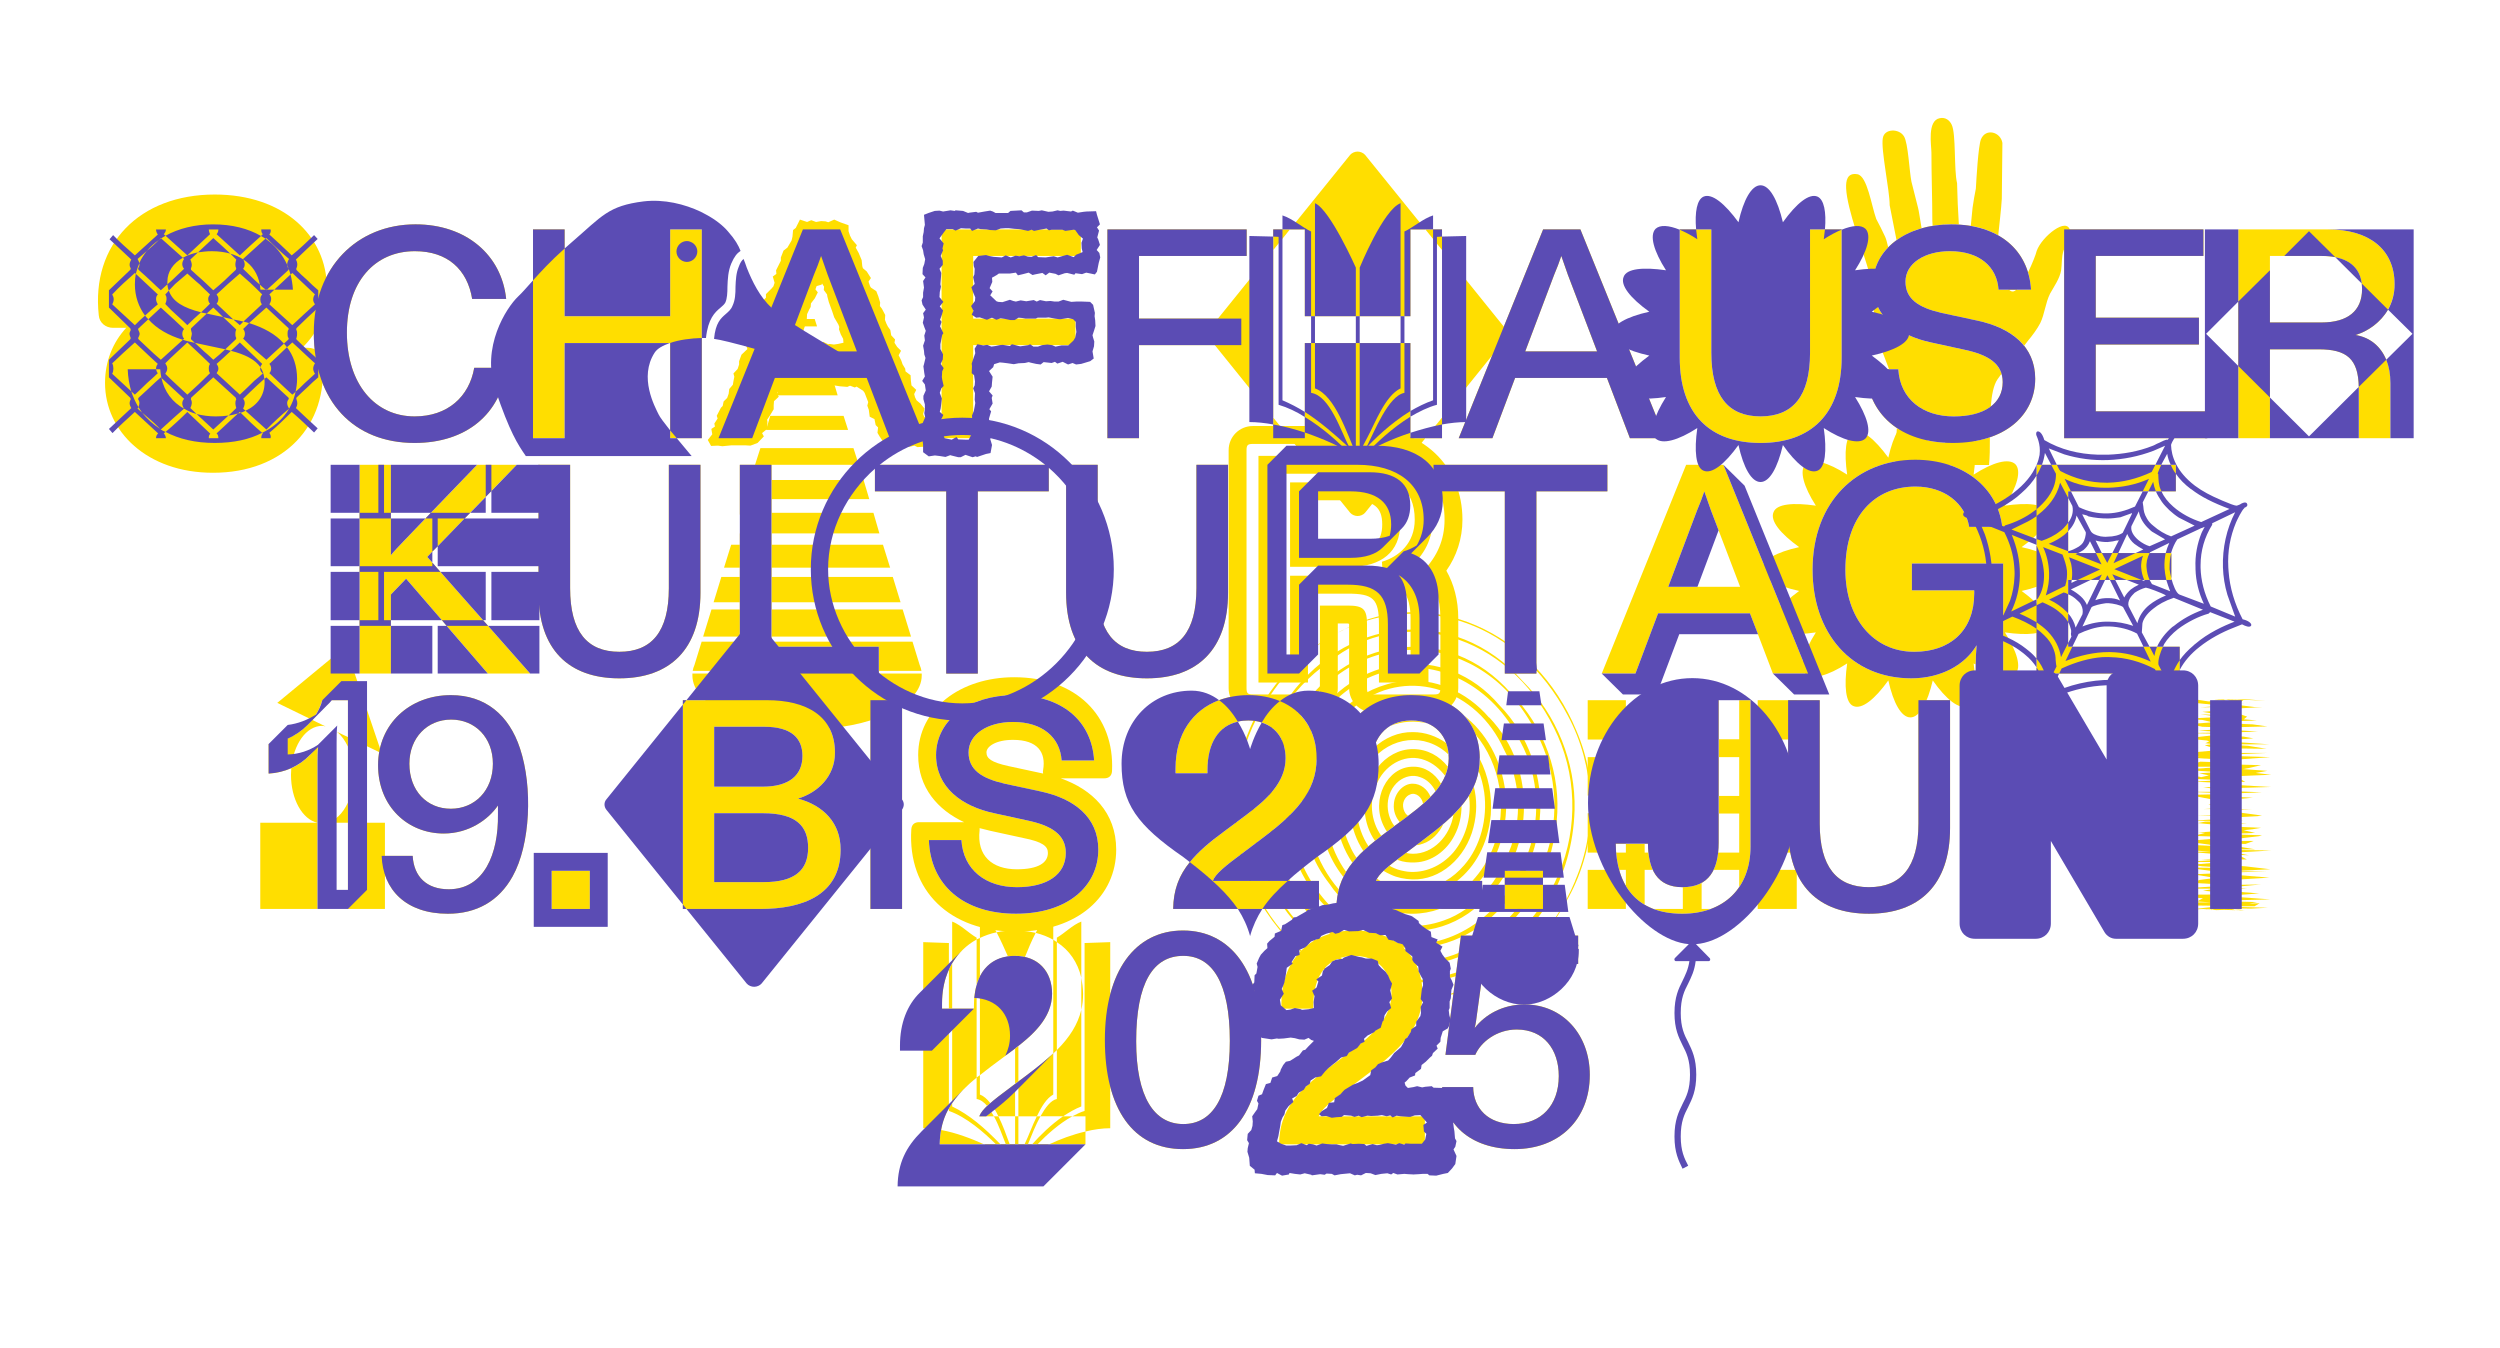 <?xml version="1.0" encoding="UTF-8"?>
<svg xmlns="http://www.w3.org/2000/svg" viewBox="0 0 1652.5 890.7">
  <defs>
    <style>
      .cls-1 {
        fill: #ffde00;
      }

      .cls-1, .cls-2 {
        stroke-width: 0px;
      }

      .cls-3 {
        mix-blend-mode: multiply;
      }

      .cls-4 {
        isolation: isolate;
      }

      .cls-2 {
        fill: #5b4cb4;
      }
    </style>
  </defs>
  <g class="cls-4">
    <g id="Layer_1" data-name="Layer 1">
      <g>
        <path class="cls-1" d="M216.089,190.677c0,15.967-5.914,29.175-16.362,39.229h3.942c4.929,0,9.068,3.351,9.463,8.279,3.942,43.171-25.43,74.317-72.347,74.317-43.565,0-71.36-27.401-71.36-59.335,0-14.39,5.125-26.81,13.996-36.469h-8.674c-4.928,0-9.067-3.351-9.462-8.279-5.125-47.114,27.007-79.837,76.683-79.837,45.143,0,74.121,27.006,74.121,62.095Z"/>
        <path class="cls-1" d="M207.419,219.852c0-43.565,28.978-71.558,67.221-71.558,33.512,0,56.97,20.304,59.927,49.282h-22.473c-3.154-19.318-16.165-31.541-37.849-31.541-26.612,0-44.945,20.304-44.945,53.816,0,33.906,18.53,55.393,44.748,55.393,21.881,0,36.074-13.011,39.426-32.132h21.29c-3.549,30.358-26.415,49.676-60.716,49.676-40.017,0-66.629-27.204-66.629-72.937Z"/>
        <path class="cls-1" d="M352.312,151.646h20.896v57.364h69.784v-57.364h20.896v137.99h-20.896v-62.884h-69.784v62.884h-20.896v-137.99Z"/>
        <path class="cls-1" d="M581.38,288.453l-1.38-2.366.394-3.548-1.577-1.577-.788-3.942-3.154-1.577-.591-4.534-.986-2.76.592-2.366-1.38-3.548-.985-2.562-.986-1.38-4.337-2.76-1.183.591-3.153-1.183-1.774.789-4.929-.394-3.745-.591-2.168.394-2.366.197-2.957.986-3.745-.395-3.745-.591-1.38-.395-1.774.986-2.957-.197h-4.337l-1.577-.591-6.308.986-3.154,1.971-1.38,1.577,1.183,2.562-3.154,2.957-.196,2.76v2.562l-2.366,3.943-1.971,2.957.197,1.38-.197,4.731-3.352,2.76,1.183,2.168-4.14,4.336-4.73,1.774-3.352-.197h-9.265l-5.914.591-2.957-.394-4.534.197-2.168-3.943,2.957-3.745-.592-3.548,2.365-1.577-.394-1.971,2.168-3.351-.592-1.774,2.76-5.322,1.184-1.183.591-2.957,2.366-2.366.985-2.76.395-3.154,2.365-2.76.395-2.365.591-2.957-.591-2.168,2.76-2.957.985-2.957v-2.168l1.577-4.337,3.942-3.746-1.38-3.548,3.548-3.154-.985-2.366,3.745-2.957.197-1.971.592-2.562.395-3.351,1.183-2.563,1.38-4.14,1.971-1.774-.788-3.154,2.365-2.366v-2.365l3.746-3.746,1.183-1.38.788-2.365-1.183-4.14,2.365-1.774-.197-2.366,3.154-6.308v-2.168l1.774-4.534,2.562-1.971,2.76-4.731.592-2.562.394-4.337,1.774-1.38,2.76-5.52,4.731,1.577,2.76-1.183,3.154,1.183,3.351-.591,2.957.197,1.774.592,3.942-1.774,3.942,1.774,5.52,1.971v3.942l.986,2.957,1.183,2.366,3.351,3.942-.788,1.577,1.972,3.548,1.971,4.731.395,3.942.395,1.38,2.562,2.168,2.76,4.337-1.577,2.366.985,2.957.592.986,3.548,2.366,1.38,3.548,1.183,3.942-.196,2.366,1.38,1.774,2.168,4.14-.197,3.154.985,2.562.986,1.971,1.577,2.168.591,3.548,2.562,2.76-.394,2.168,1.773,2.76,2.563,2.562-1.577,2.957,1.773,3.548.789,2.366,1.774,2.957.196,1.774,3.352,2.562.197,3.548.395,3.154,3.153,2.957-1.38,2.76.592,2.168.985,1.971,2.562,2.168,2.76,3.351-.985,3.548.592,1.577,3.745,3.548-.395,2.957,1.972,1.38.985,4.14-.788,4.337-1.972,3.746h-4.73l-3.154.197-1.972-.986-2.365.591-5.717.395-2.562-.592-2.562.986-3.352-1.183-4.534-3.352-1.971-2.957ZM595.376,284.116l6.308.197.592-1.577-.197-1.183-.789-2.366-1.576-3.351v-2.563l-1.184-2.957-1.971-3.746v-1.183l-2.562-3.548v-1.38l-2.957-3.746-1.38-1.971.394-2.957-3.153-4.534,1.183-1.774-2.76-2.562-.789-2.563-.985-1.774-.395-3.943v-3.154l-.591-1.183-4.14-2.168,1.183-3.943-1.183-3.351-.592-2.562-4.14-2.366.789-2.76-.789-1.774-1.183-3.154-.985-2.76-.197-1.971-3.942-3.154.788-4.336-1.183-1.972-3.154-1.971.592-3.745-2.562-1.183.394-3.351-2.76-3.154.592-3.746-.592-.789-1.971-3.351-.986-3.943-.788-1.971-1.577-3.745v-.789l-2.365-3.154-1.774-2.168h-1.972l-3.942.395-1.183.789h-.197l2.366,2.76.394,3.154.789,1.774,3.351,3.351.789,2.957v1.577l1.773,3.746,2.169,5.914.197,1.774,1.971,2.76,1.38,3.154-.985,2.168,2.169,3.942v1.971l.196,1.971,1.577,3.548,1.577,2.168v3.943l1.972.985.197,5.322.985,1.972,1.577,1.971.788,2.76.592,3.154,4.14,3.352v3.351l-1.577,3.548-5.914.985-7.294.395-1.183-1.183-2.76.197h-3.154l-4.336,1.577-.592-.789-3.942-.985-.986.394-3.745-.591-4.14,1.38-3.548-.591-.986-.395-2.957.986-3.745.197-3.154-.197-5.913-.591,1.183-4.14v-4.14l1.577-2.365-1.184-3.548,3.154-2.366.789-3.745.985-2.563.788-1.577-.591-3.548,3.351-1.972-.591-2.168,2.76-4.337.395-2.168.196-2.366,1.774-2.76v-2.957l3.352-3.548,1.183-1.774.592-2.957-.197-4.928,1.38-3.351,1.38-2.76,1.971-2.76.986-3.351-.395-1.38,3.351-6.505-2.562-.197h-2.76l-2.365,1.971-.592.789-.788,3.746-2.168,2.168,1.183,3.351-3.154,2.562.591,1.774-1.971,2.76-.197,3.351-1.972,3.351-.394,1.577-1.183,3.746-3.549,2.957-.591,1.38.985,4.534-2.169,1.38-.985,3.351-.788,1.971-.592,4.14-3.745,2.365-.592,1.183-.591,2.957-.592,3.352-1.183,2.76-.395,3.154-2.168,3.548-1.38,2.366-.986,2.168-.394,2.957v3.746l-3.154,1.577.395,2.562-.395,2.957-1.38,2.366-1.38,1.971-.197,3.548-3.745,3.154v3.351l-1.774,1.972,1.183,1.971-3.548,4.337-.789,1.971.197,2.562-1.774,2.957.592.985-2.957,3.154.197,2.366v1.183l2.562-.986,2.957,1.577.985-.986,2.76-2.168,1.577-2.957,1.972-1.577.591-3.351.197-2.76,2.562-2.366.197-2.957,1.183-2.562-1.577-3.351,3.746-2.168-.592-3.548,2.169-2.562.197-3.352,6.11-2.76h3.942l2.76-.591.592-1.38,6.111.986,2.562-.395,3.154.986.985-.395h5.125l1.577-.788,4.337,1.38,3.352-.592,2.562.395,2.562-1.183,1.774.788,5.125-.788,1.972,1.183,1.183-.591,4.337.591,3.153-1.577,3.352,1.577,7.294,3.548-.592,3.548,1.38,4.14,1.972,5.125-.197,1.183,1.774,2.365,2.365,4.14,1.774,2.562-.986,3.548.592,2.365,1.577,1.577,1.577,2.76,2.957,2.957,1.38-.591ZM528.352,226.357l3.746.395,2.365.985,2.365-.591,5.323-.591,1.971-.591,3.352,1.577.788-.197,2.957.394,2.76-.394,3.549-.789-.197-2.562-1.577-2.957-1.183-3.351.197-1.577-.592-1.577-2.76-4.731-1.38-4.14-2.168-5.914-.986-3.745-.197-1.38-2.168-2.957.197-2.168-1.38-2.168-.197.789-3.352.985-.788,2.168,1.577,1.972-1.972,3.942-2.562,3.351-.197,2.366-.985,1.774-1.38,2.957-.197,3.351-.592,1.971-.788,2.957-.985,2.957-3.549,3.942-.395.592.789,2.365v.789l.591-.197Z"/>
        <path class="cls-1" d="M622.384,151.646h92.06v17.544h-71.164v41.397h67.615v17.544h-67.615v61.504h-20.896v-137.99Z"/>
        <path class="cls-1" d="M731.991,151.646h92.059v17.544h-71.163v41.397h67.615v17.544h-67.615v61.504h-20.896v-137.99Z"/>
        <path class="cls-1" d="M799.807,224.189c-1.774-2.168-1.774-5.125,0-7.097l52.83-65.446h-11.039v124.388l-41.791-51.845ZM841.598,289.636h11.039l-11.039-13.602v13.602ZM852.637,151.646l39.82-49.282c1.183-1.38,3.154-2.168,4.928-2.168,1.577,0,3.746.789,4.929,2.168l50.859,62.884v-13.602h-20.896v57.364h-69.784v-57.364h-9.856ZM852.637,289.636h9.856v-62.884h69.784v62.884h20.896v-13.602l-50.859,62.884c-1.183,1.38-3.154,2.168-4.929,2.168s-3.745-.789-4.928-2.168l-39.82-49.282ZM897.582,100.195h-.197.197ZM953.173,276.034v-110.786l41.791,51.845c1.774,1.972,1.774,4.928,0,7.097l-41.791,51.845Z"/>
        <path class="cls-1" d="M1062.188,249.816h-60.716l-14.981,39.82h-22.275l55.787-137.99h24.641l55.984,137.99h-23.261l-15.179-39.82ZM1055.683,232.271l-19.318-50.662-4.337-12.419c-1.38,4.14-2.957,8.279-4.73,12.419l-19.122,50.662h47.508Z"/>
        <path class="cls-1" d="M1110.289,236.214v-84.568h20.896v81.611c0,28.584,11.236,41.989,32.526,41.989s32.724-13.208,32.724-41.989v-81.611h20.896v84.568c0,37.455-20.305,56.576-53.619,56.576-33.512,0-53.422-19.121-53.422-56.576Z"/>
        <path class="cls-1" d="M1220.292,124.442c-.197-4.928.591-10.448,7.49-9.265,6.506,1.183,9.266,20.896,12.419,29.569,1.972,3.745,4.14,7.885,5.914,11.828.789,1.774,1.38,4.337,1.972,6.899,1.577,5.914,3.351,11.63,6.308,7.097.592-.789,1.183-2.366.789-3.943l-1.577-7.885c-1.972,1.38-3.746,2.957-5.52,4.731-6.309,6.505-10.054,14.982-10.054,24.444,0,21.487,17.15,33.906,38.439,38.44l21.685,4.731c13.404,2.76,22.275,7.491,24.838,15.967l-2.562,3.548c-2.76,3.942-3.942,10.645-4.534,18.136-5.717,4.337-13.996,6.505-24.443,6.505-20.502,0-35.483-11.434-36.666-31.146h-6.111c-3.153-8.279-6.899-17.544-8.082-23.261-1.183-13.602-4.534-26.81-4.928-40.214-4.141-14.785-14.785-42.383-15.376-56.182ZM1290.863,292.789c9.266,0,17.348-1.38,24.444-3.745,19.318-6.505,29.963-21.093,29.963-38.637,0-8.871-2.76-15.967-7.293-21.881-4.929,6.308-10.054,12.419-14.982,18.53.592,1.774.789,3.548.789,5.52,0,6.899-2.76,12.419-7.886,16.165-.591,6.505-.591,13.602-.591,20.304,0,6.899,0,13.405-.592,18.333l-61.898-.197c0-5.914.592-15.179.986-24.247.394-9.66.591-18.924-.197-23.656-.395-2.957-2.562-8.673-4.929-15.179h-15.376c.592,16.953,7.886,30.358,20.502,38.834,9.462,6.308,22.078,9.856,37.06,9.856ZM1244.538,91.325c.986-6.505,10.842-6.505,13.996-1.183,2.76,4.336,3.549,23.261,4.929,29.963l4.337,17.15c.591,1.972,1.38,8.083,2.365,13.602-6.111,1.774-11.828,4.534-16.559,7.885l-4.534-23.064c0-10.054-5.914-36.863-4.534-44.354ZM1259.521,186.143c0-12.025,12.616-20.107,29.372-20.107,19.712,0,31.146,10.448,32.132,25.43h11.827c2.366-2.168,5.322-6.702,7.688-11.434-3.154-10.448-9.856-18.924-19.713-24.444-.395,4.928-.592,9.462-.395,12.616.395,3.548,3.154,18.924,7.491,23.261.985.986,1.971,1.38,2.957,1.183.591-.197,1.38-.591,1.971-1.183h9.659c-.197-4.14-.985-7.885-1.971-11.434,2.76-5.716,5.125-11.63,5.717-14.193,3.351-9.462,20.304-23.064,22.078-13.208.788,4.337-2.76,9.068-4.337,13.011-1.38,4.337-.985,8.674-1.577,13.01-.985,5.52-4.534,10.448-7.294,15.376-3.153,6.308-3.548,13.405-6.505,19.516-2.168,4.14-5.125,8.082-8.082,11.63l-2.562,3.351c-6.9-8.477-17.742-13.799-30.753-16.559l-23.853-5.125c-15.376-3.548-23.852-9.265-23.852-20.698ZM1282.189,78.117c3.746-.789,6.506,1.38,7.886,4.337,2.957,6.111,1.38,29.766,3.548,38.637.197,9.068.592,18.136,1.183,27.401l.789,9.66c4.534,2.76,6.11-1.972,7.097-8.871-2.562-.394-5.126-.591-7.886-.789l-5.125-.197c-4.337,0-8.279.394-12.222.985-2.562.395-4.929.986-7.294,1.577.985,4.731,2.168,8.871,3.548,9.265,4.534,0,4.14-5.914,3.746-10.842l-.197-3.351c0-14.982-.592-29.963-.592-44.945,0-4.731-2.957-21.29,5.52-22.867ZM1302.691,149.28l1.183-12.025c.591-4.336,1.38-8.477,2.168-12.616.395-7.096,1.577-27.795,3.352-32.526,3.154-7.688,13.011-4.928,14.193,2.365l-.395,36.863c-.395,7.097-1.577,16.362-2.365,24.247-5.126-2.957-11.236-5.125-18.136-6.308Z"/>
        <path class="cls-1" d="M1364.396,151.646h92.059v17.544h-71.163v40.806h68.206v17.741h-68.206v44.157h73.727v17.742h-94.622v-137.99Z"/>
        <path class="cls-1" d="M1479.522,151.646h59.533c26.218,0,43.762,12.616,43.762,36.271,0,17.939-13.207,29.767-25.823,33.512,13.996,2.366,23.063,13.799,23.063,31.738v36.469h-20.896v-32.526c0-19.712-7.49-26.218-26.612-26.218h-32.132v58.744h-20.896v-137.99ZM1561.331,191.072c0-14.391-9.463-21.881-26.81-21.881h-34.104v43.959h34.104c17.347,0,26.81-7.688,26.81-22.078Z"/>
        <path class="cls-1" d="M322.443,445.226l-54.014-62.688-10.053,10.448v52.239h-20.699v-137.99h20.699v59.73c2.365-2.957,5.322-5.914,8.476-9.265l48.494-50.465h26.218l-59.139,60.913,68.01,77.078h-27.992Z"/>
        <path class="cls-1" d="M355.958,391.804v-84.568h20.896v81.611c0,28.584,11.236,41.989,32.526,41.989s32.724-13.208,32.724-41.989v-81.611h20.896v84.568c0,37.455-20.305,56.576-53.619,56.576-33.512,0-53.422-19.121-53.422-56.576Z"/>
        <path class="cls-1" d="M457.681,446.409v-1.183h151.592v1.183c0,19.91-33.906,35.68-75.895,35.68s-75.697-15.77-75.697-35.68ZM457.878,443.452c.197-1.38.592-2.563,1.183-3.943l4.731-15.376h46.128v-3.351h-20.896v22.67h-31.146ZM464.777,420.782l5.52-17.939h39.623v-4.731h-20.896v22.67h-24.247ZM471.677,398.112l5.126-16.756h33.117v-6.111h-20.896v22.867h-17.348ZM478.576,375.245l4.731-15.179h26.612v-7.491h-20.896v22.67h-10.448ZM489.024,340.353l.395-1.38h20.501v-9.068h-17.741l3.745-12.616h13.996v-10.054h-20.896v33.118ZM489.024,445.226h91.861v-1.774h-91.861v1.774ZM499.078,307.236l3.548-11.039h61.504l3.549,11.039h-68.601ZM506.371,284.172l2.76-9.265h48.494l2.957,9.265h-54.211ZM509.92,329.906v-12.616h60.912l3.746,12.616h-64.658ZM509.92,352.575v-13.602h67.418l3.942,13.602h-71.36ZM509.92,375.245v-15.179h73.726l4.731,15.179h-78.457ZM509.92,398.112v-16.756h80.231l5.125,16.756h-85.356ZM509.92,420.782v-17.939h86.736l5.52,17.939h-92.256ZM509.92,427.484v-3.351h93.241l4.731,15.376c.592,1.38.985,2.563,1.183,3.943h-28.189v-15.968h-70.966ZM513.271,261.305l2.366-7.885h35.68l2.366,7.885h-40.412ZM519.974,238.635l1.971-6.505h23.064l1.971,6.505h-27.006ZM526.873,215.768l1.577-4.928h10.053l1.577,4.928h-13.207Z"/>
        <path class="cls-1" d="M625.44,324.78h-47.114v-17.544h114.926v17.544h-46.916v120.446h-20.896v-120.446Z"/>
        <path class="cls-1" d="M704.689,391.804v-84.568h20.896v81.611c0,28.584,11.236,41.989,32.526,41.989s32.724-13.208,32.724-41.989v-81.611h20.896v84.568c0,37.455-20.305,56.576-53.619,56.576-33.512,0-53.422-19.121-53.422-56.576Z"/>
        <path class="cls-1" d="M868.311,470.852h-40.214c-8.871,0-15.968-7.096-15.968-15.967v-157.309c0-8.871,7.097-15.968,15.968-15.968h69.191c43.96,0,69.39,27.007,69.39,61.898,0,12.616-3.942,24.247-10.646,33.709,4.929,8.674,7.886,19.318,7.886,31.541v46.128c0,8.871-7.097,15.967-15.968,15.967h-40.214c-8.871,0-15.968-7.096-15.968-15.967v-42.186q0-.591-.985-.591h-6.505v42.777c0,8.871-7.097,15.967-15.968,15.967ZM828.097,459.025h40.214c3.352,0,4.14-.789,4.14-4.14v-54.605h18.333c10.448,0,12.813,2.366,12.813,12.419v42.186c0,3.351.788,4.14,4.14,4.14h40.214c3.352,0,4.14-.789,4.14-4.14v-46.128c0-13.799-3.745-23.655-10.842-31.935,8.674-9.068,13.602-19.91,13.602-33.315,0-29.372-19.516-50.07-57.562-50.07h-69.191c-3.352,0-4.14.788-4.14,4.14v157.309c0,3.351.788,4.14,4.14,4.14ZM831.842,451.14v-149.818h65.446c28.979,0,49.677,14.785,49.677,42.186,0,14.982-7.688,26.218-17.348,32.92,9.068,6.505,14.588,17.742,14.588,32.329v42.383h-32.724v-38.441c0-16.953-3.745-20.304-20.698-20.304h-26.218v58.745h-32.724ZM843.67,439.311h9.067v-58.744h38.046c22.275,0,32.526,8.871,32.526,32.132v26.612h9.067v-30.555c0-15.967-6.308-23.853-18.136-25.824l-.788-11.631c11.434-3.351,21.684-12.419,21.684-27.795,0-20.698-13.602-30.358-37.849-30.358h-53.618v126.162ZM892.755,374.654h-40.018v-55.788h40.018c20.106,0,32.723,9.66,32.723,27.795,0,17.938-12.419,27.992-32.723,27.992ZM864.565,362.826h28.189c15.179,0,20.896-4.534,20.896-16.165,0-11.434-5.52-15.968-20.896-15.968h-28.189v32.132Z"/>
        <path class="cls-1" d="M994.672,324.78h-47.114v-17.544h114.926v17.544h-46.916v120.446h-20.896v-120.446Z"/>
        <path class="cls-1" d="M1156.714,405.406h-60.715l-14.981,39.82h-22.275l55.787-137.99h24.641l55.984,137.99h-23.261l-15.18-39.82ZM1150.209,387.861l-19.318-50.662-4.337-12.419c-1.38,4.14-2.957,8.279-4.731,12.419l-19.121,50.662h47.508Z"/>
        <path class="cls-1" d="M1263.362,448.379c20.305,0,35.878-9.462,43.171-21.881-.394,4.337-.591,8.871-.591,12.813v5.915h11.236c-3.352-1.38-7.097-3.352-11.236-5.915l-1.38-.788c2.168,15.179.985,26.218-4.14,28.189-5.52,2.366-13.996-4.336-22.867-16.952-3.548,15.179-8.871,24.443-14.784,24.443s-11.236-9.265-14.588-24.443c-9.067,12.616-17.544,19.318-23.063,16.952-5.126-1.971-6.309-13.01-4.141-28.189-12.812,8.28-23.261,11.04-27.598,6.9-4.14-4.337-1.183-14.588,6.899-27.401-14.981,2.168-26.021,1.183-27.992-4.14-2.365-5.717,4.337-13.996,16.953-23.261-15.179-3.351-24.641-8.477-24.641-14.391s9.462-11.236,24.641-14.587c-12.616-9.068-19.318-17.544-16.953-23.064,1.972-5.52,13.011-6.505,27.992-4.337-8.082-12.616-11.039-23.064-6.899-27.401,4.337-4.14,14.785-1.38,27.598,6.9-2.168-14.982-.985-25.824,4.141-28.189,5.52-2.366,13.996,4.534,23.063,16.953,3.352-14.982,8.674-24.444,14.588-24.444s11.236,9.462,14.784,24.444c8.871-12.419,17.348-19.319,22.867-16.953,5.125,2.365,6.308,13.208,4.14,28.189,12.813-8.28,23.261-11.04,27.598-6.9,4.14,4.337,1.183,14.785-6.899,27.401,14.981-2.168,26.021-1.183,27.992,4.337,2.365,5.52-4.337,13.996-16.953,23.064,15.179,3.351,24.642,8.674,24.642,14.587s-9.463,11.04-24.642,14.391c12.616,9.265,19.318,17.544,16.953,23.261-1.971,5.322-13.011,6.308-27.992,4.14,8.082,12.813,11.039,23.064,6.899,27.401-2.76,2.562-8.082,2.562-14.981-.197h6.899v-72.741h-60.321v17.741h41.2v1.972c0,24.838-16.165,38.637-39.623,38.637-27.007,0-45.537-22.079-45.537-54.21,0-35.483,19.516-54.999,46.325-54.999,19.122,0,32.921,11.04,35.483,26.612h21.881c-2.957-25.824-25.626-44.354-57.562-44.354-38.045,0-67.812,27.204-67.812,72.74,0,41.791,25.43,71.754,65.249,71.754Z"/>
        <path class="cls-1" d="M1346.159,307.236h92.059v17.544h-71.163v40.806h68.206v17.741h-68.206v44.157h73.727v17.742h-94.622v-137.99Z"/>
        <path class="cls-1" d="M172.039,600.816v-56.97h38.242-.394v56.97h-37.849ZM229.994,462.827h-16.953c-1.38,4.73-3.548,9.067-6.702,13.01-6.702,8.477-17.347,14.391-28.78,15.968v19.516c5.322-.197,10.447-1.577,14.981-3.548,1.38-15.771,9.856-27.992,20.501-27.992.986,0,1.577.394,2.169.394l-31.935-15.573,45.142-37.257,23.853,70.572-29.568-14.193c2.956,2.365,5.322,5.717,7.293,9.856v-30.752ZM192.343,512.109l.197-4.337c7.491-3.352,13.602-9.068,17.741-15.573-.394,3.942-.394,7.885-.394,12.024v39.623c-10.054-2.169-17.545-15.573-17.545-31.737ZM233.74,512.109c0,6.899-1.38,13.207-3.746,18.332-3.351,7.294-8.477,12.419-14.587,13.405h14.587v-50.268c2.366,5.322,3.746,11.827,3.746,18.53ZM229.994,600.816v-56.97h24.444v56.97h-24.444Z"/>
        <path class="cls-1" d="M252.272,565.727h20.501c.789,13.799,9.265,22.078,23.853,22.078,23.458,0,32.921-23.655,32.526-49.479v-5.914c-6.309,9.265-19.121,18.53-35.878,18.53-23.655,0-43.368-17.742-43.368-45.143s21.093-46.325,48.1-46.325c22.67,0,38.44,13.011,45.733,35.286,8.477,25.43,6.9,63.475-4.928,84.567-9.068,16.362-23.853,24.642-42.776,24.642-27.599,0-42.975-15.771-43.763-38.243ZM325.801,504.815c0-17.15-11.63-29.175-27.598-29.175-15.771,0-27.598,12.024-27.598,29.175,0,17.741,11.433,29.766,27.4,29.766,15.771,0,27.795-12.024,27.795-29.766Z"/>
        <path class="cls-1" d="M364.637,575.583h25.232v25.232h-25.232v-25.232Z"/>
        <path class="cls-1" d="M451.371,462.827h55.59c26.021,0,44.945,10.447,44.945,34.694,0,15.771-11.434,26.415-24.443,30.357,16.952,4.534,28.188,16.164,28.188,33.709,0,30.357-25.626,39.229-53.027,39.229h-51.253v-137.989ZM530.419,499.689c0-11.63-7.097-19.318-25.429-19.318h-32.921v39.623h32.132c17.348,0,26.218-7.491,26.218-20.305ZM534.165,560.405c0-14.193-7.688-22.867-29.767-22.867h-32.329v45.537h32.921c20.106,0,29.175-7.688,29.175-22.67Z"/>
        <path class="cls-1" d="M596.264,600.816h-20.896v-137.989h20.896v137.989Z"/>
        <path class="cls-1" d="M671.567,615.797c-43.565,0-71.754-26.81-69.191-67.614.197-3.154,2.168-4.731,5.125-4.731h35.681c2.76,0,4.337,1.38,4.337,3.942-3.549-1.183-6.9-2.365-10.251-3.942-17.348-8.082-30.357-22.67-30.357-44.354,0-30.555,27.992-51.45,63.475-51.45,40.608,0,66.433,25.232,64.658,62.095-.197,3.154-2.168,4.731-5.125,4.731h-36.271c-2.563,0-3.943-1.183-4.14-3.154l.985.197c3.548.788,7.097,1.774,10.645,2.957,20.699,7.294,36.666,22.473,36.666,47.113,0,30.555-25.232,54.21-66.235,54.21ZM671.567,603.97c34.498,0,54.408-18.53,54.408-42.383,0-21.685-16.165-33.709-38.046-38.439l-23.853-5.126c-15.376-3.548-23.853-9.265-23.853-20.698,0-12.024,12.616-20.107,29.372-20.107,19.713,0,31.146,10.448,32.132,25.43h21.487c-1.577-26.021-21.093-43.171-52.831-43.171-29.767,0-51.647,16.559-51.647,39.623,0,21.486,17.15,33.905,38.44,38.439l21.684,4.731c15.968,3.351,25.627,9.265,25.627,21.486,0,14.391-12.419,22.67-32.329,22.67-20.501,0-35.483-11.434-36.666-31.146h-21.487c.986,29.767,22.867,48.691,57.562,48.691ZM647.519,548.774c-1.972,16.953,8.279,25.824,24.641,25.824,14.193,0,20.501-4.337,20.501-10.843,0-4.336-3.351-7.293-16.361-9.856l-21.685-4.73-7.096-1.774v1.38ZM652.052,497.324c0,3.942,2.957,6.505,14.588,9.068l22.867,4.928c-.197-.788-.197-1.577,0-2.365,1.971-11.631-3.549-19.91-19.91-19.91-11.236,0-17.545,4.337-17.545,8.279Z"/>
        <path class="cls-1" d="M809.166,549.563l14.785-11.04c12.813-9.658,25.823-21.092,25.823-37.257,0-14.784-9.265-25.035-24.641-25.035-16.756,0-27.007,11.828-27.007,32.724v2.168h-21.093v-3.351c0-29.964,19.91-48.297,48.1-48.297,27.203,0,45.143,16.756,45.143,41.791,0,22.473-14.588,37.061-38.243,54.604l-9.462,7.097c-13.011,9.659-19.318,14.784-20.896,19.318h70.178v18.53h-96.396c.395-22.67,11.631-34.892,33.709-51.253Z"/>
        <path class="cls-1" d="M836.768,602.393c-41.988-63.278-18.136-150.409,47.508-184.118.985-.591,2.169-.985,3.154-1.577.395-.197.788-.395.985-.591-1.38.591-2.76,1.38-4.14,2.168-17.741,9.462-34.104,24.444-46.916,44.945-39.032,59.928-20.107,140.158,38.834,177.021l2.365,1.774c2.957,2.168,6.111,3.942,9.462,5.913,55.591,30.556,125.571.395,153.169-65.644v-.197c14.982-34.694,13.011-75.894-4.928-109.208-32.724-61.899-96.002-81.612-147.847-56.773,55.984-29.767,126.162.591,153.563,66.826,15.179,35.089,13.207,76.289-4.929,109.801-36.469,68.798-110.589,85.947-161.448,48.099-14.784-9.265-28.189-22.275-38.834-38.439ZM848.596,465.586c39.031-59.139,112.56-66.433,157.899-15.376,22.473,22.275,35.089,53.815,34.3,85.356-2.76,90.679-93.044,141.932-157.11,97.775-.789-.592-1.577-.789-2.169-1.38-3.352-2.366-6.702-5.126-10.645-8.279-47.902-38.046-57.759-108.421-22.275-158.097ZM829.868,516.642c-6.702,48.297,16.953,91.271,52.239,114.138,1.183.788,2.365,1.577,3.548,2.168,21.882,14.588,48.69,19.318,75.697,10.251,28.387-9.462,55.787-34.104,68.995-65.644,13.011-30.752,11.827-66.826-3.154-96.396-30.357-62.096-100.535-82.992-149.029-43.369-25.823,17.939-44.156,47.311-48.296,78.851ZM854.706,476.428c33.512-56.773,102.507-65.841,144.101-18.136,21.882,21.881,33.315,53.619,30.161,84.567-7.097,73.727-79.049,117.292-135.624,83.977-.592-.394-1.183-.788-1.774-1.183l-2.76-1.773c-48.888-29.373-66.038-96.987-34.104-147.452ZM857.466,476.231c-33.906,52.239-13.996,117.686,32.329,145.875,1.972,1.38,3.746,2.562,5.914,3.745,9.462,4.929,19.318,8.082,30.357,9.462,37.849,4.534,76.092-21.289,93.045-62.489,12.419-28.189,10.842-61.701-3.745-88.708-34.892-69.192-118.869-73.332-157.9-7.885ZM865.548,480.37c29.373-49.085,89.891-55.984,125.571-14.193,19.121,19.516,29.372,47.902,26.612,75.5-6.702,66.63-69.98,103.492-118.671,75.697-1.184-.591-2.366-1.183-3.549-1.971-3.154-2.169-6.308-4.534-9.462-7.294-38.046-29.372-48.1-86.539-20.502-127.739ZM853.918,516.642c-7.097,39.623,13.011,78.062,42.776,96.396,1.577.986,3.352,2.169,4.929,2.957,7.688,4.14,16.361,6.702,25.232,7.688,33.512,3.745,66.432-19.122,81.217-55.394h.197c10.645-25.035,9.462-54.801-3.549-78.457-17.544-36.271-55.59-56.182-89.299-45.733-29.767,7.885-55.59,37.651-61.504,72.543ZM865.548,518.811c-4.73,26.809,4.534,51.845,19.319,68.994,4.533,5.126,9.265,9.463,14.587,13.011h15.968l-4.337-1.774c-1.972-.985-4.14-1.971-5.914-3.351-5.125-3.352-9.856-7.491-14.193-12.419-.985-1.184-2.168-2.366-2.957-3.549-1.38,2.562-2.365,5.322-3.153,8.082l-.592,3.549c-1.971-2.169-3.745-4.534-5.322-6.899-40.608-51.647-8.477-127.345,48.296-134.244,20.502-2.366,42.186,6.702,56.971,24.05h.197c32.92,34.3,29.569,91.664-4.731,122.219-1.577,1.38-3.154,2.76-4.731,3.942-.196.197-.394.197-.394.395h5.125v-18.53h-1.577c-7.49,8.674-16.559,14.982-26.415,18.53h17.348c3.745-2.562,7.293-5.717,10.645-9.068,7.491-7.688,13.405-17.347,17.545-27.992v-.196c9.265-21.685,8.082-47.311-3.154-68.207-17.938-39.819-62.49-54.21-95.213-30.752-16.756,11.631-29.372,31.738-33.315,54.211ZM877.179,520.584c-3.548,19.713,1.577,40.411,12.616,55.787,3.549,4.731,7.688,9.068,12.419,12.616,1.38.986,2.76,1.972,4.14,2.76,2.366,1.577,4.929,3.154,7.688,4.141,20.304,8.87,43.368,3.153,59.139-13.603h-10.054c-13.602,10.646-31.541,13.603-47.311,6.506-2.366-1.184-4.929-2.563-7.294-3.943-4.534-3.153-9.068-7.097-12.813-12.222l-1.774-2.365c-1.577,1.971-2.957,3.942-4.14,6.11-.591.986-1.38,2.169-1.774,3.352-20.501-25.627-21.684-64.658-1.773-91.467,1.577-2.169,3.153-4.337,4.73-6.309,20.502-23.655,52.831-27.4,76.684-9.067-7.886-8.477-19.91-13.405-34.695-13.405-18.727,0-33.905,8.082-41.988,22.473-1.971,3.745-3.548,7.885-4.73,12.419-.789,4.14-1.38,8.674-1.38,13.405v3.351h.985c1.38-4.14,3.154-8.082,5.322-11.827,17.742-31.344,56.576-35.878,79.246-9.068,2.957,3.352,5.52,7.294,7.688,11.434v-.395c0-5.717-.985-11.039-2.76-15.77-1.183-1.381-2.365-2.761-3.745-4.141-27.598-27.203-66.826-18.332-85.356,13.011-4.337,7.491-7.491,16.362-9.068,26.218ZM885.853,511.122h10.645c1.184-2.365,2.366-4.73,3.746-7.097,2.168-3.745,4.73-6.899,7.885-9.659,1.972-6.505,5.52-11.236,10.448-14.391-6.309,2.563-12.419,6.703-17.742,12.813-4.73,5.323-8.279,11.434-10.645,18.333-5.52,15.179-5.125,32.92,1.972,47.705,1.183,2.957,2.76,5.717,4.533,8.279,3.746,5.717,8.279,10.251,13.405,13.799.985-1.577,2.365-3.351,4.337-5.322-.395-.197-.789-.395-1.184-.788-4.73-3.154-8.87-7.294-12.024-12.223-1.774,1.38-3.154,2.957-4.534,4.534-.985.985-1.971,2.168-2.76,3.154-11.434-16.559-14.39-39.426-8.082-59.139ZM883.29,600.816h10.645c-3.351-2.76-6.702-5.914-9.659-9.462-.591,2.957-.985,6.11-.985,9.462ZM896.497,511.122h9.463v-2.168c0-1.972,0-3.746.197-5.52-1.774,2.365-3.352,4.928-4.731,7.688-.395.789-.592,1.577-.985,2.366-6.506,15.967-4.14,33.511,4.14,45.931,2.76,4.336,6.308,8.082,10.447,10.842.985.788,2.169,1.38,3.352,1.971,1.38-1.183,3.154-2.562,5.125-3.942-2.365-.985-4.337-2.365-6.505-3.942-3.154-2.365-5.914-5.125-8.082-8.477-1.577,1.183-2.957,2.365-4.337,3.549-1.184.985-2.366,1.971-3.352,3.153-9.462-14.193-12.024-33.905-4.731-51.45ZM893.935,600.816h5.52c.395.395.986.592,1.38.985,1.972,1.38,4.337,2.562,6.309,3.746,14.193,7.293,30.752,8.87,47.508,2.76,5.125-1.774,9.856-4.337,14.391-7.491h5.52c-21.29,16.953-48.297,18.728-70.572,6.702-1.38-.788-2.957-1.577-4.337-2.562-1.971-1.183-3.942-2.562-5.717-4.14ZM902.017,535.96c-1.576-21.684,13.405-40.805,31.936-40.805,9.462,0,17.544,4.533,23.063,11.63,5.717,6.899,9.068,16.165,9.068,25.824,1.774-2.169,3.548-4.337,4.928-6.702-1.38-10.054-5.914-19.319-12.419-26.219-.395-.394-.788-.788-1.183-.985.197.789.197,1.577.197,2.562,0,1.972-.197,3.746-.592,5.52-.394,2.169-.985,4.14-1.773,6.111-.789,1.774-1.577,3.548-2.761,5.125,3.746,6.111,5.126,14.193,3.154,22.078-.394,1.577-.985,3.154-1.577,4.534,2.366-1.972,4.534-4.14,6.703-6.111.788-4.73.591-9.855-.592-14.784-.985-3.942-2.76-7.688-4.928-10.842-3.549-4.731-8.083-8.477-13.405-10.448-11.631-4.533-25.035,1.774-31.146,14.193-6.308,12.223-4.533,26.218,2.366,35.877,1.773,2.563,3.942,4.929,6.308,6.703,2.365,1.773,4.731,3.153,7.688,4.14.788.197,1.38.394,2.168.394.395-.196.789-.394,1.183-.788l5.717-4.337c-2.365.395-4.928.197-7.294-.591-2.957-.789-5.717-2.366-8.279-4.337-1.38-1.184-2.562-2.563-3.745-3.943-1.38.986-2.562,1.774-3.745,2.76-1.577,1.184-2.957,2.169-4.14,3.352-3.943-5.52-6.309-12.419-6.9-19.91ZM906.157,503.435c.394-3.352.985-6.309,1.971-9.068,7.097-6.702,16.361-10.645,25.824-10.447,8.082,0,15.77,2.76,22.078,7.293,8.871,6.506,15.376,16.756,18.136,28.584,1.577-3.352,2.562-6.702,3.154-10.251-6.309-16.756-19.122-27.795-33.512-31.343,5.913,2.562,10.053,7.097,12.222,13.01.788,2.366,1.183,4.731,1.38,7.491-15.573-14.784-38.44-11.827-51.253,4.731ZM909.508,582.286c.197-.394.395-.985.592-1.38h.197c.788.395,1.38.986,2.168,1.38,1.577.986,3.352,1.972,5.125,2.562,12.025,5.126,25.824,4.534,37.849-2.562h-45.931ZM914.633,546.014c-8.673-17.347,2.169-39.229,19.319-39.229,7.885-.197,14.587,4.534,18.529,11.236-.985,1.774-2.365,3.549-3.548,5.126l-3.352,3.548c1.38,3.154,1.774,6.899.789,10.447-2.169,7.491-9.266,12.025-15.968,9.66-.197,0-.394-.197-.591-.197-.986-.395-1.972-.986-2.76-1.577l-1.774-1.577-3.549,2.562c.395.789,1.184,1.577,1.774,2.169,1.577,1.38,2.957,2.365,4.929,3.153,1.577.789,3.745,1.183,5.52,1.183,10.25.197,18.529-11.039,16.756-23.063-.395-2.168-.986-4.337-1.774-6.308-2.168-4.534-5.914-8.083-10.251-9.463-4.73-1.773-9.856-.591-13.996,2.563-9.462,7.688-9.265,21.684-2.957,29.766l-4.73,3.549s-.197,0-.197.196c-.789-1.183-1.577-2.365-2.169-3.745ZM914.437,575.583c1.183-.985,2.365-2.168,3.942-3.352,1.183.789,2.365,1.184,3.548,1.774,2.76,1.183,5.717,1.774,8.477,2.169,11.039,1.183,22.275-3.549,30.161-12.616,7.885-9.266,12.024-22.67,10.645-35.681l-.197-1.971c1.183-1.972,2.366-3.943,3.154-6.111,2.168,8.477,2.168,17.741-.197,27.007-5.125,20.501-22.078,35.089-40.411,34.497-5.125-.197-10.054-1.183-14.193-3.154-1.774-.788-3.352-1.577-4.928-2.562ZM915.422,600.816h36.271c-11.631,4.14-24.247,4.337-36.271,0ZM918.576,479.976c3.942-2.365,8.87-3.745,14.39-3.745,4.14,0,7.688.789,10.843,1.972-8.279-1.972-16.953-1.577-25.232,1.773ZM921.336,531.624c.394-7.491,6.308-13.8,12.616-13.603,5.125,0,9.659,3.746,11.63,8.674-1.576,1.577-3.153,3.154-4.928,4.731-2.957,2.562-5.914,4.928-8.871,7.096l-.985.789c.985.591,1.972.985,3.154.985,3.942.197,7.097-3.942,6.702-8.477v-.394c-.592-4.534-4.929-7.886-8.477-6.309-2.957.986-5.125,4.534-4.731,8.082.197,2.169,1.183,4.337,2.563,5.52l.788.592-5.52,4.14c-2.76-3.154-4.337-7.491-3.942-11.827ZM923.504,568.289c1.577-1.38,3.549-2.957,5.717-4.534,1.577.395,3.154.592,4.731.592,13.404,0,24.443-11.631,26.81-25.824,1.971-1.971,3.745-3.942,5.322-5.913,0,6.702-1.38,13.404-4.731,19.713-5.322,10.25-15.179,17.347-25.823,17.741-3.943.197-7.886-.197-11.434-1.577-.197,0-.395-.197-.592-.197ZM936.12,558.63l3.745-2.76c5.126-3.745,9.856-7.491,14.193-11.236-2.76,6.111-7.688,11.039-13.404,13.011-1.577.591-2.957.985-4.534.985ZM955.438,582.286c4.534-2.562,8.674-6.11,12.42-10.447,10.645-12.223,15.572-30.752,13.207-48.1-.788-5.125-1.972-9.856-3.745-14.193.591-2.562.788-5.125.788-7.885,5.717,11.039,8.279,24.05,7.294,36.862-1.774,19.517-10.448,34.498-22.275,43.763h-7.688ZM967.661,472.88c3.351,2.76,6.702,5.716,9.659,9.265,12.813,14.784,19.91,36.469,17.938,57.167-1.577,17.544-8.082,32.132-17.15,42.974h-4.928c5.913-6.308,10.842-13.996,14.193-23.261,9.659-24.838,4.14-54.21-12.025-73.528-1.774-4.731-4.337-8.871-7.688-12.616Z"/>
        <path class="cls-1" d="M994.67,575.583h25.232v25.232h-25.232v-25.232Z"/>
        <path class="cls-1" d="M1161.833,462.827h25.824v26.021h-11.828l1.577,11.631h10.251v25.43h-17.348l.197,11.63h17.15v26.021h-10.448l-1.38,11.433h11.828v25.824h-25.824v-13.602l-12.222,1.971v11.631h-24.838v-25.824h15.376l-.789-11.433h-14.587v-25.824h11.236l.591-11.63h-11.827v-25.627h9.659l.197-11.828h-9.856v-25.823h5.52-27.599,9.659v25.823h-11.827l1.971,11.828h9.856v25.627h-11.827l.197,11.63h11.63v25.824h-12.812l-.197,11.433h13.01v25.824h-25.231v-7.885l-12.419.196v7.688h-25.232v-25.824h14.587l.789-11.433h-15.376v-26.021h21.486l-.591-11.63h-20.896v-25.43h7.885l-1.38-11.631h-6.505v-26.021h25.232v26.021h-18.728l1.38,11.631h17.348v25.43h-4.337l.591,11.63h3.746v26.021h-9.856l-.789,11.433h10.646v18.136l12.419-.196v-17.939h12.222l.197-11.433h-12.419v-25.824h13.602l-.197-11.63h-13.404v-25.627h15.375l-1.971-11.828h-13.404v-25.823h62.489v25.823h-14.981l-.197,11.828h15.179v25.627h-13.011l-.591,11.63h13.602v25.824h-10.251l.789,11.433h9.462v14.193l12.222-1.971v-12.223h13.996l1.38-11.433h-15.376v-26.021h8.674l-.197-11.63h-8.477v-25.43h15.573l-1.577-11.631h-13.996v-26.021ZM1111.96,603.97c27.203,0,45.143-16.559,45.143-44.551v-96.593h-21.093v94.227c0,17.742-6.309,29.372-23.853,29.372-16.953,0-22.67-11.827-22.867-28.78h-21.29c.197,27.598,13.8,46.325,43.96,46.325Z"/>
        <path class="cls-1" d="M1181.943,547.394v-84.567h20.896v81.61c0,28.584,11.236,41.988,32.526,41.988s32.724-13.207,32.724-41.988v-81.61h20.896v84.567c0,37.454-20.305,56.576-53.619,56.576-33.512,0-53.422-19.122-53.422-56.576Z"/>
        <path class="cls-1" d="M1315.009,462.827h31.541l66.037,112.56-.394-18.727v-93.833h21.093v137.989h-28.387l-69.192-117.686.197,17.742v99.943h-20.896v-137.989Z"/>
        <path class="cls-1" d="M1487.5,464.6l-15.968.395,18.728,2.365h5.52l-14.193.789-11.434,1.38,6.9,2.168,4.336.592,3.943,1.38-2.169,1.774,8.674.788-28.189.985.197.592,25.035.985,9.856,1.38-30.555.789,7.294,1.577,16.953.985-14.588.591-11.631.592-1.971,1.972,18.727.197,6.506,1.183-13.603.985.789,1.38,23.261,1.577h-30.752l16.756.985,12.222,1.972-17.149-.197-7.097.788-3.942,2.169h28.188l-34.892,1.577,37.455,1.183-21.882,1.577-14.981.591,13.011-.197-2.76,1.972-9.856.592,30.357.788-7.688,1.774-4.336.788,16.164,1.183-7.688,1.38,10.25,1.184-23.458.985.395.395-7.097-.197,10.25,1.971,2.76,1.577h-5.125l-15.771,1.577,2.957-.197,34.892,1.972-19.121.591-10.251,1.972,23.459.985-30.556,1.183,5.323.395-7.886.592,27.007,1.38-17.741,1.577,10.645-.197-15.968,1.577,4.929,1.576,2.76-.394-1.38,1.183-8.477,2.168,24.443.395-5.52.197-12.419.788,10.448.985,14.391,1.972-2.957.395-22.67,1.183,13.404,1.971-15.573-.788-.196,2.562,18.136-.395-19.122,2.169,2.76-.197,25.627,1.183-5.914.986-5.717.591,7.688,1.774-20.698.788,25.232.789-1.972.591-21.685,2.562-3.942.592h22.079l-5.323,1.972-19.713-.197,16.165,2.168,9.856,1.577-28.387.197,39.031.592-23.655,1.38,8.871,1.773-23.655-.788,18.136,1.38,4.14,2.168-21.29.197,8.477.985,7.885.197-11.63,2.169-4.534-.197,19.91,1.183,16.756,1.972-29.372,1.38h26.612l-22.67.788-9.462.592,34.3,2.76-28.584,1.774,4.141-.395,2.76,2.168-10.054,1.38,26.021-.394-23.853,2.168,14.785.592-9.266.591-11.236.395,28.584,2.168-24.05,1.774,6.702.395,24.642,1.773-37.258.986,28.584.788-5.322.986,6.899-.197-3.352,1.971h-27.598l36.469.986-11.236.591-22.67-.395-3.352,1.38-.985-.591-4.731-.197,8.871.788,12.222-.394,6.506.394h-6.309l-5.914-1.576,1.774.196,8.477.789-14.784-.197h-18.925l34.892.985-10.25-.985-26.021.395,14.785-1.577,13.404-.789-29.964-.394,5.323-1.972h11.236l-9.266-.591,3.942-2.169-13.207-.788,10.447-1.577h4.731l20.305-.592-22.276-1.971,8.083-1.38h-16.953l5.322-.789,27.007-1.774h-7.688l-21.684-1.183,3.351-1.971,6.111-.789,9.265-.788-7.097-.197-12.222-1.972,17.545-.788h9.856l-11.631-.985-21.093-2.76,31.737.394-20.501-1.183-7.097-.985,20.304-1.774-25.035-.197,34.498-1.971-23.064.591,21.882-2.168h-.395l-14.193-1.774-16.953-1.38h15.968l-13.405-.985-.788-1.183,4.14-2.169,13.207.592-4.73-.986-10.251-1.38-1.774-1.183,23.655-1.971,6.506-.197-27.992-.986,7.49-1.971-4.533-.197,20.501-1.774h-3.745l-8.871-.985,9.659-1.774-17.741-1.774,4.928-.985,22.473-.197-31.343-.394,19.909-1.184-1.183-2.365-15.573.395,21.685-1.38,6.308-.197-2.76-1.38,2.76-1.577h-23.458l22.078-1.577-18.924-1.38,3.548-.985-.788-1.971-.985-.592-8.279-1.577-10.646-1.183,34.892-.788-30.949-1.38h21.685l-6.309-.789,5.914-.592-11.434-1.576,20.305-.592-3.154-1.972-23.458-1.183,17.938-.985-20.896-.985,6.308-1.38,1.577.394,5.126-1.183-6.506-1.38,20.896-1.38-11.434.395-20.698-1.38,27.401-1.972h-26.219l4.14-.985,6.703-2.365,24.443.788-8.279-1.971-24.443-1.577,7.688-.789-11.236-.985-.591-.985,27.598-2.366v.592l3.548-1.577-12.813-.985-2.956-.986,4.928-.788-4.534-.592,2.562-1.183-1.576-.591-12.025-1.183,4.929-.986,18.727-2.168-25.035-.592,28.781-.395-20.896-1.183,25.823-1.773-23.261-.789-8.871-1.774,15.573-1.183-6.702-1.577-14.391-.591,25.43-1.38-12.222-1.774,14.39.592-13.207-2.169,12.616-.985,10.054-1.38-3.746-.985-20.106.394,14.192-1.183-19.713-1.971,1.774-2.169,9.068,1.38,6.11-.591,5.126.591-10.843-.197,20.699-.591-3.154.985-6.309-1.38,11.434.197-1.577,1.183-17.741-1.38,19.516-.395,14.391,1.183-18.925-.985-8.477.197,1.972,2.365,15.376-.197Z"/>
        <path class="cls-1" d="M610.263,745.761v-123.009l16.952.592v43.368h2.169v-29.964l-2.169,4.14c-2.956,6.506-4.533,13.996-4.533,22.473v3.352h4.533v67.615c11.434,3.942,23.064,13.996,31.146,22.078h2.957c-10.645-11.039-20.501-19.516-31.935-25.035v-2.365l-2.169,3.548c-2.562,4.337-4.336,9.068-5.125,14.391-4.14-.789-8.082-1.183-11.827-1.183ZM621.104,756.406h29.372c-8.279-3.745-18.53-7.688-28.387-9.462-.591,2.957-.985,6.11-.985,9.462ZM629.384,636.748v-27.598c5.717,2.169,11.236,7.885,16.164,10.645v1.184c-6.702,3.745-12.222,9.067-16.164,15.77ZM629.384,729.005v-62.293h14.391v-2.168c0-5.126.591-9.66,1.773-13.603.592-1.971,1.38-3.942,2.169-5.52v-25.43l-2.169.986v105.463c2.563.395,4.929,2.169,6.899,4.534l2.169-1.774c-2.169-2.76-4.337-4.73-6.899-5.717v-12.812l-2.169,1.577c-6.899,5.716-12.222,11.039-16.164,16.756ZM647.322,737.875c.789-1.971,2.365-4.14,5.125-6.899,1.577,1.972,3.154,4.337,4.534,6.899,3.154,5.717,5.52,12.616,7.886,18.53h2.562c-2.169-5.914-4.534-12.616-7.491-18.53h-12.616ZM647.717,619.993v-18.924c3.154,1.577,7.294,7.885,11.039,15.179-3.942.788-7.688,2.168-11.039,3.745ZM647.717,710.672v-65.25c3.745-7.49,10.251-12.024,18.53-13.207,1.38-.197,2.957-.395,4.533-.395,2.366,0,4.534.197,6.703.788,1.971-4.928,4.337-10.645,7.097-15.967-4.337-.986-8.871-1.577-13.8-1.577-4.14,0-8.279.395-12.024,1.183,2.76,5.322,5.322,11.039,7.491,15.968l4.73,11.433v72.741l2.169-1.577v-23.459l-2.169,1.774-1.38.985-14.784,11.04-7.097,5.52ZM650.477,756.406h7.885c3.154,3.352,5.914,6.505,7.491,8.674-2.76-2.169-8.279-5.52-15.376-8.674ZM654.616,729.202c3.352-2.956,7.688-6.308,13.602-10.645l2.76-2.168v40.017h2.169v-18.53h-13.208c-1.577-3.351-3.351-6.308-5.322-8.674ZM661.318,756.406h3.549l2.76,6.702-6.309-6.702ZM667.43,756.406h3.548v9.856l-3.548-9.856ZM673.146,737.875v-23.063l4.533-3.352c7.097-5.125,13.208-10.251,18.53-15.179l2.366-2.169v-71.36l-2.366-1.577v102.31c-4.337,2.366-7.885,8.083-10.842,14.391h-12.222ZM673.146,691.353v-47.705l4.337-11.039c11.236,2.366,17.938,11.631,17.938,24.247,0,14.588-10.646,25.43-22.275,34.497ZM673.146,766.262v-9.856h6.308c2.366-5.914,5.126-12.813,8.279-18.53h-2.365c-3.154,6.309-5.52,13.208-7.885,17.938l-.197.592c-1.577,2.957-3.549,7.885-4.14,9.856ZM676.694,763.108l2.76-6.702h6.309c6.11-6.309,14.39-13.799,23.063-18.53h-6.11c-8.083,5.52-15.376,12.813-20.502,18.53l-5.52,6.702ZM678.271,765.079c1.577-2.169,4.14-5.322,7.491-8.674h31.737v-8.477c-8.477,1.972-16.953,5.125-24.05,8.477-6.899,3.154-12.419,6.505-15.179,8.674ZM684.58,616.642c3.745-7.491,7.885-13.996,11.63-15.573v20.106c-3.548-1.971-7.49-3.548-11.63-4.533ZM687.733,737.875c3.352-5.914,6.899-10.645,10.843-11.434v-32.329c8.279-8.279,13.799-16.756,16.164-26.612v63.87c-4.14,1.577-8.082,3.942-12.024,6.505h-14.982ZM698.576,622.752v-2.957c4.928-2.76,10.447-8.476,16.164-10.645v37.061c-2.365-10.054-7.885-18.136-16.164-23.459ZM708.826,737.875c2.76-1.38,5.322-2.76,8.082-3.548v-110.983l16.953-.592v123.009c-5.125,0-10.842.788-16.361,2.168v-10.054h-8.674ZM714.74,646.211v21.289c.788-3.351,1.183-6.899,1.183-10.645,0-1.972-.197-3.745-.395-5.52l-.788-5.125Z"/>
        <path class="cls-1" d="M730.316,687.411c0-45.339,19.91-72.346,51.648-72.346,31.54,0,51.647,26.612,51.647,72.74,0,45.34-19.122,71.755-51.647,71.755-32.921,0-51.648-26.612-51.648-72.149ZM812.913,688.002c0-38.44-11.63-56.182-30.752-56.182-19.909,0-31.146,17.741-31.146,56.379,0,37.257,12.024,54.802,31.146,54.802s30.752-17.348,30.752-54.999Z"/>
        <path class="cls-1" d="M879.15,705.153l14.784-11.04c12.813-9.659,25.824-21.093,25.824-37.257,0-14.784-9.266-25.035-24.642-25.035-16.756,0-27.006,11.827-27.006,32.724v2.168h-21.093v-3.352c0-29.963,19.91-48.296,48.099-48.296,27.204,0,45.143,16.756,45.143,41.791,0,22.473-14.587,37.061-38.243,54.604l-9.462,7.097c-13.01,9.659-19.318,14.784-20.896,19.318h70.178v18.53h-96.396c.395-22.67,11.631-34.892,33.709-51.253Z"/>
        <path class="cls-1" d="M953.273,718.557h20.501c.197,14.193,10.054,24.444,26.81,24.444,18.136,0,29.767-12.42,29.767-31.738,0-17.544-9.856-30.752-27.795-30.752-13.405,0-23.853,8.477-27.401,16.756h-19.713l10.251-78.852h77.472v18.728h-62.293l-4.534,32.921c-.394,2.956-.788,6.505-1.576,9.462,6.899-8.871,18.529-15.573,32.92-15.573,25.627,0,43.171,20.304,43.171,46.522,0,29.767-20.501,49.085-49.676,49.085-29.569,0-47.705-17.15-47.902-41.003Z"/>
      </g>
      <g class="cls-3">
        <path class="cls-2" d="M74.354,286.285c4.73-4.928,9.659-9.265,14.784-13.996l15.376,14.193c-.985.985-1.38,1.971-1.38,3.154h6.505c0-.789-.394-2.168-1.38-3.154l1.184-.986c-1.184-.395-2.169-.986-3.154-1.577q-.197-.197-.395-.394c-4.73-2.957-8.674-6.703-12.024-10.842l-2.957-2.562c.197-.395.395-.789.591-.986-1.971-3.351-3.548-6.702-4.73-10.448l-12.616-11.63c.591-.986.788-2.366.788-3.351,0-1.183-.197-2.563-.788-3.548,4.73-4.534,9.856-9.265,14.981-13.799l10.251,9.66,4.928,4.534c-.788.789-1.183,1.971-1.183,3.154v.394c.197.986.592,1.971,1.183,2.562-2.365,2.168-4.534,4.337-6.899,6.308-2.76,2.76-5.52,5.323-8.279,7.885l-2.365-2.168c-1.38-4.534-2.169-9.462-2.366-14.587h21.487c.197,1.971.395,3.942.789,5.717l14.981,13.799c-1.577,1.774-1.577,4.14,0,6.505-5.125,4.534-10.251,9.068-15.376,13.799,0-.197-.197-.197-.395-.394-3.745-3.746-7.688-7.294-12.024-10.842l-2.366-3.548c.789-1.971.986-3.548-.196-5.125,0-.395,0-.789.394-1.183l7.688-7.097c2.365-2.168,4.534-4.336,6.899-6.308l.395.395c1.971,9.068,7.293,16.165,14.981,20.304,2.562,1.577,5.322,2.76,8.279,3.548l-4.14-3.943c.985-1.971,1.38-3.942.395-5.716,0-.395,0-.789.197-1.183l6.702-6.111,7.885-7.294,14.785,13.405c0,.395.394.789.394,1.183-.985,1.774-.591,3.745,0,5.716-1.773,1.774-3.351,3.352-5.125,4.928l-10.054,9.265-11.039-10.25c3.942.985,8.082,1.577,12.616,1.577,2.957,0,5.914-.197,8.477-.592,2.168-.197,4.337-.788,6.308-1.38l1.184-.985.591.591c.985-.395,2.169-.789,3.154-1.38l-1.577-1.38c1.183-2.366,1.577-4.731,0-6.505,3.352-3.351,6.505-6.308,9.659-9.265,1.38-1.38,2.957-2.562,4.337-3.942.592-.394.985-.591,1.38-.986l14.588,13.405c.197.197.394.789,0,1.183-1.38,1.774-.986,3.745.394,6.111-5.52,4.534-10.25,9.068-14.981,13.799l-13.799-12.419c8.082-3.746,12.616-10.25,12.616-18.924,0-.789,0-1.38-.197-2.168-.197-2.957-1.183-5.52-2.562-7.688-.395,1.183,0,2.366.591,3.154l.986.986c-1.774,1.577-3.746,3.351-5.52,4.731-3.154,3.154-6.506,6.308-9.659,9.265l-15.376-14.193c.788-1.183,1.183-1.971,1.183-2.957,0-1.183-.395-1.972-1.183-3.154,3.153-2.76,6.308-5.717,9.462-8.674,2.168-1.971,4.14-3.745,5.914-5.52l8.477,8.083,6.308,6.111-.592.789c-.394.394-.591.985-.591,1.38-3.549-5.125-10.251-8.477-19.516-10.842-.985-.197-2.169-.591-3.352-.788l-.395-.197c-2.562,2.365-5.125,4.731-7.885,6.899-2.562-2.366-4.337-4.14-5.914-5.322l-8.673-8.083c-.197,0-.197-.591-.197-.985.197-.789.591-1.972.591-2.76s-.394-1.577-.591-2.76c0-.394,0-.789.197-.985l10.25-9.659,10.842,2.365.395.395c3.942,3.745,8.279,7.688,8.279,7.885-.591,1.183-.591,1.972-.591,2.76s0,1.972.591,2.76c0,.394-.394.985-.394.985l-6.9,6.505-21.289-4.534c-2.366-.591-4.534-.985-6.703-1.774l-14.587,13.208-4.731-4.14-9.856-9.265c-.394-.394-.394-.591-.394-.985.394-.789.985-1.972.985-2.76s-.592-1.971-.985-2.76c0-.394,0-.789.394-.985l14.588-13.602,8.674,7.885,6.702,6.308c-.789.789-1.183,1.971-1.183,3.154s.394,2.366,1.183,3.154l-.789.789c-9.265-2.76-17.347-7.294-22.866-13.602-.789-.789-1.577-1.577-2.169-2.365-2.365,1.971-4.533,4.14-6.702,6.308l-14.981-13.799c.591-.985.985-2.168.985-3.351,0-1.38-.592-2.366-.985-3.154,4.73-5.125,9.856-9.66,14.981-14.193l15.179,14.193c-.788.788-1.183,1.774-1.183,2.957s.395,2.366,1.183,3.548c-2.957,2.366-5.717,4.928-8.477,7.491-4.14-5.717-6.702-12.616-6.702-20.699,0-2.365.197-4.731.592-6.899.591-2.366,1.38-4.731,2.365-7.097-.197-.789-.592-1.774-1.183-2.76,2.168-1.774,4.14-3.548,6.11-5.322,2.366-2.76,4.929-5.125,8.083-7.294l1.183-1.183.197.197,14.39,12.813c-6.308,3.548-10.25,9.068-10.25,15.771v1.774l-4.337,3.942c-1.972-1.774-4.14-3.745-6.111-5.716-2.76-2.563-5.52-5.125-8.477-7.688-.394-.395-.394-.789-.394-1.183.788-.985.985-2.168.788-3.351,1.183-2.957,2.957-5.52,4.928-8.082,2.957-2.366,5.521-4.928,8.083-7.294.394-.394.985-.591,1.38-.986l2.957-1.774c8.477-4.731,19.318-7.491,31.343-7.491,12.616,0,23.262,2.76,31.738,7.688-4.929,4.337-9.66,8.673-13.996,12.813l-15.376-13.996c.788-.789,1.183-1.971,1.183-3.154h-6.309c0,1.183.395,2.365.789,3.154l-14.982,13.996-15.573-13.996c.986-1.183,1.38-1.971,1.38-3.154h-6.505c0,1.183.395,2.365,1.183,3.351l-15.179,13.799c-4.928-4.336-9.856-8.673-14.391-13.404l-2.365,2.76c1.38,1.183,4.929,4.534,14.391,13.404-1.183,1.972-1.577,3.943-.395,5.717,0,.395,0,.789-.395,1.183l-13.996,13.404v11.434l13.996,13.602c.395.394.395.985.395,1.38-.395.789-.788,1.577-.788,2.365s.394,1.577.788,2.76c0,0,0,.591-.395.985l-13.996,13.405v11.63l13.996,13.405c.395.395.395,1.183.395,1.183-1.183,2.168-.788,3.745.395,5.716-4.929,4.731-10.054,9.265-14.785,13.799l2.366,2.76ZM109.639,199.942c.395-.986.789-3.154,0-4.534l-.394-.788c.788-.789,1.577-1.577,2.365-2.563,2.365,7.294,9.659,11.434,21.29,14.391-3.154,2.76-6.309,5.717-9.068,8.477-2.168-2.168-4.337-4.14-6.505-6.111-2.957-2.562-5.717-5.322-8.082-7.885l.394-.986ZM110.033,245.676c.789-1.38.592-3.154,0-4.14l-.788-1.38c4.337-4.534,9.856-9.265,14.587-13.799l9.068,8.477,5.914,5.717c-.789,1.183-.789,1.971-.789,3.154,0,.985,0,1.774.789,2.957l-7.688,7.491-7.294,6.702c-4.73-4.534-10.25-9.265-14.587-13.799l.788-1.38ZM109.442,285.496c4.928-4.14,10.053-8.871,14.39-13.208l15.18,14.39c-.986.986-.986,1.774-.986,2.957h6.309c0-1.183-.197-2.366-1.183-3.154l14.192-13.208c.592,0,1.184-.197,1.774-.394,4.337,4.337,9.266,9.068,14.193,13.208-8.279,4.337-18.924,6.702-31.344,6.702-12.812,0-23.655-2.562-32.525-7.293ZM111.61,192.057l4.14-4.337,8.082-6.899c2.563,2.168,5.126,4.731,8.083,7.097,2.168,2.168,4.533,4.534,6.899,6.703-.789,1.183-1.184,1.774-1.184,2.957s.395,2.366,1.184,3.154c-1.972,1.971-3.943,3.942-5.914,5.717.395.197.985.197,1.577.394l2.168.395c1.38-1.38,2.957-2.563,4.337-3.943,0,0,3.154,2.957,6.505,6.308l6.703,1.577-3.549-3.351-7.49-7.097c.788-.789,1.183-1.971,1.183-3.154s-.395-1.774-1.183-2.957l7.49-6.9,7.886-6.899,6.899,6.111c2.562,2.365,5.322,5.125,7.885,7.688l-.592.788c-.985,1.38-.788,3.943,0,5.125l.395.591-12.222,11.434c-.789.789-1.577,1.577-2.365,2.366l-4.337-3.746,4.14.789,2.562.591c1.38.394,2.562.591,3.745.986,3.746-3.352,7.294-6.703,11.434-10.251l14.588,13.602c0,.197.394.591,0,.985-.592.789-.592,1.972-.592,2.76s0,1.972.592,2.76c.394.394,0,.591,0,.985l-14.588,13.405-7.294-6.308c-2.562-2.366-5.322-4.928-8.082-7.688.788-.789,1.183-1.971,1.183-3.154s-.395-2.365-1.183-3.154c1.38-1.38,2.76-2.562,3.942-3.942,9.462,2.957,17.545,7.293,23.064,13.602.788.789,1.38,1.577,1.971,2.366l3.549-3.154c5.125,4.534,9.856,9.265,14.981,13.799-.788,1.183-1.183,2.365-1.183,3.548,0,.985.395,2.168,1.183,3.351l-6.899,6.308c-1.972,1.971-3.745,3.745-5.914,5.52-.591.789-1.38,1.38-2.168,1.971-5.126-4.534-9.856-9.265-15.179-14.193.788-.789,1.183-1.971,1.183-2.957,0-1.183-.395-2.366-1.183-3.154,4.14-3.746,7.885-7.491,11.63-11.039,4.337,5.52,6.703,12.616,6.703,20.896,0,2.957-.395,5.717-.986,8.477-2.365,11.63-10.054,21.29-22.078,27.204l.395.395c-.986,1.183-.986,2.365-.986,3.154h6.111c.395-1.183,0-2.366-.788-3.548,5.322-4.534,10.053-9.068,14.784-13.799,5.322,4.534,9.856,8.871,14.785,13.602l2.365-2.76c-4.929-4.534-9.462-8.673-14.391-13.405,1.183-1.971,1.183-3.548.395-5.716-.197-.395-.197-.986,0-1.183,2.365-2.365,4.928-4.731,7.294-6.899,2.365-2.366,4.73-4.534,7.097-6.505v-11.63c-4.731-4.14-9.66-8.674-14.391-13.405,0-.394-.395-.985,0-.985.395-1.183.395-1.972.395-2.76s0-1.577-.395-2.365c-.395-.395,0-1.183,0-1.38,4.73-4.731,9.659-9.265,14.391-13.602v-11.434c-2.563-2.168-5.126-4.534-7.688-7.096-2.365-1.972-4.534-4.14-6.702-6.308,0-.395-.395-.789,0-1.183.788-1.774.788-3.745-.395-5.717,4.929-4.731,9.659-9.265,14.391-13.602l-2.365-2.562c-4.929,4.731-9.463,9.068-14.785,13.404-4.731-4.534-9.462-9.068-14.784-13.799.788-.986,1.183-2.168.788-3.351h-6.111c0,1.183,0,1.971.986,3.154l-1.183,1.183,2.956,1.774.592-.394c4.731,4.534,9.462,9.265,14.981,13.799-.788,1.38-1.38,2.76-1.183,3.942.197.789.592,1.38.789,2.168.197.197.197.395.197.395l1.183,3.745c.394-.197.788-.591,1.183-.985l14.981,14.193c-.788.788-1.183,2.168-1.183,3.351s.395,1.971,1.183,3.154c-5.125,4.534-9.856,9.068-14.981,13.799l-15.179-13.799c.788-1.183,1.183-2.365,1.183-3.548s-.395-2.168-1.183-2.957l4.73-4.534,9.266-8.674c.788,3.154,1.38,6.505,1.577,10.054h-17.15l-.395.394c-.197-.197-.395-.197-.395-.394h-3.548c0-1.183-.197-2.168-.395-3.351-1.38-1.183-2.76-2.366-3.942-3.548l-7.097-6.899c1.577-1.971,1.183-3.943.197-6.111,0-.197-.197-.197-.197-.394l14.784-13.405c6.506,4.534,11.236,10.448,14.391,17.347,0,.789.197,1.577.789,2.168,0,.197.197.395.197.395l-.197.789-10.251,9.462-3.942,3.548h-.789c-1.38-.986-2.76-2.168-3.942-3.351-1.183-6.899-4.928-12.813-10.842-16.559-2.562-1.774-5.52-2.957-8.674-3.942l3.942,3.942c-.591,1.972-.985,3.943,0,5.717,0,.395-.394,1.183-.394,1.183-2.366,2.168-4.929,4.534-7.294,6.899-2.366,2.168-4.929,4.337-7.491,6.505l-6.899-6.505c-2.562-2.366-5.717-4.928-7.688-6.899-.197,0-.197-.789-.197-1.183.985-1.774.591-3.745-.395-5.717l15.179-14.193c4.731,4.14,7.885,7.097,11.236,10.25-3.745-.986-7.688-1.577-12.222-1.577-3.352,0-6.309.395-9.266.789-3.745.789-7.097,1.971-9.856,3.548.197.395.592.591.789.789-1.577,2.366-1.577,4.534,0,6.505l-8.082,7.688-2.957,2.562c.197,1.577.394,2.957.985,4.14Z"/>
        <path class="cls-2" d="M207.419,219.852c0-43.565,28.978-71.558,67.221-71.558,33.512,0,56.97,20.304,59.927,49.282h-22.473c-3.154-19.318-16.165-31.541-37.849-31.541-26.612,0-44.945,20.304-44.945,53.816,0,33.906,18.53,55.393,44.748,55.393,21.881,0,36.074-13.011,39.426-32.132h21.29c-3.549,30.358-26.415,49.676-60.716,49.676-40.017,0-66.629-27.204-66.629-72.937Z"/>
        <path class="cls-2" d="M352.312,289.636h20.896v-62.884h69.784v57.758l4.337,5.125h16.559v-66.235c-7.097.197-14.982,1.183-21.093,3.351-4.534,1.577-8.279,3.548-10.054,6.308-10.645,16.361.197,35.877,2.562,40.806.789,1.774,3.942,5.914,7.688,10.645v5.125h4.337l9.855,11.828h-109.603c-5.323-7.688-10.646-15.77-20.107-43.762-9.659-28.189,7.294-54.408,14.981-61.701,2.957-2.76,5.914-6.308,9.856-10.645,5.126-5.717,11.434-12.616,20.896-21.093v-12.616h-20.896v137.99ZM480.841,189.494c0,3.942-.197,7.885-1.38,10.448-.592,1.183-1.972,2.366-3.352,3.548-3.548,2.957-8.082,7.097-9.462,19.91h-2.76v-71.755h-20.896v57.364h-69.784v-44.748l4.929-4.337c19.91-17.15,23.853-23.853,47.311-26.81,13.602-1.577,27.007,1.774,37.849,6.899l3.352,1.774c6.308,3.351,11.434,7.491,14.587,11.236,4.731,5.322,6.899,9.265,8.279,12.813-2.365,1.577-4.14,3.745-6.11,8.279-2.169,5.125-2.366,10.448-2.562,15.376ZM456.594,159.925c-.789-.394-1.577-.591-2.562-.591-3.746,0-6.899,3.154-6.899,6.899s3.153,6.899,6.899,6.899,6.899-3.154,6.899-6.899c0-2.76-1.774-5.322-4.337-6.308ZM486.163,189.692c.197-4.731.395-9.265,2.168-13.405.986-2.76,1.972-4.14,3.154-5.125.788,1.774,1.38,3.746,2.168,5.914,3.549,8.871,8.477,19.121,16.56,26.612,8.082,7.885,35.877,23.655,43.171,28.189,7.294,4.534,1.38,9.265-.197,9.462-13.799,1.774-30.357-3.942-53.225-10.448-15.573-4.337-23.655-6.308-27.992-6.899.985-10.645,4.534-13.602,7.688-16.362,1.774-1.577,3.549-2.957,4.534-5.52,1.774-3.746,1.972-7.885,1.972-12.419Z"/>
        <path class="cls-2" d="M572.903,249.816h-60.716l-14.981,39.82h-22.275l55.787-137.99h24.641l55.984,137.99h-23.261l-15.179-39.82ZM566.397,232.271l-19.318-50.662-4.337-12.419c-1.38,4.14-2.957,8.279-4.73,12.419l-19.122,50.662h47.508Z"/>
        <path class="cls-2" d="M617.851,301.069l-3.943.591-3.745-2.76v-4.928l-.395-3.154v-2.562l1.972-3.351-1.183-2.563-.592-2.957,1.577-3.548-.592-2.76.395-2.563v-3.154l-.985-3.548v-2.168l1.577-3.548-.592-3.942-1.774-2.366,1.774-2.957-.395-2.168-.591-4.534.395-1.38.985-4.14-.789-2.366-.196-2.366-.592-3.351,1.183-3.548-.395-3.154.986-3.154-.789-1.971-1.183-3.351.789-3.548-.592-2.76,1.774-2.366-2.169-3.351-.591-2.76.985-2.168v-2.957l.592-3.351-.592-4.337,1.577-2.365-1.972-2.168.197-4.14.985-2.563.592-3.154-.985-3.351-.395-2.563-.985-2.76.788-2.365v-4.14l.592-2.76.197-2.562.591-2.168-.591-6.702,2.956-1.183,4.141-1.38,3.153-.197,2.366.591,4.928-.789,2.76.394.592-.394,4.928.394,3.352,1.38.591-.197,4.731-.592,1.183.592,4.337-.789,3.745-.591,1.774.591,1.774.985h8.279l1.577-1.38,7.294-.394,1.576,1.38h1.972l3.352-1.183,4.533.197,1.972-.394,4.337.985,2.76-.197,3.352-.789,1.773.394,2.169-.197,4.928.591,1.183-.591,3.352,1.38,3.745-.592,1.972-.197,6.308-.197.592,2.366,1.972,6.308-1.972,1.971,1.38,2.168-1.183,4.534.591,1.183,1.184,3.745-2.169,3.351,1.774,1.972.591,2.957-.985,3.548-1.183,5.914-1.38,1.774-5.717-1.183-2.76.986-4.337-.591-.788.985-4.731-1.183-1.577.197-4.14,1.38-1.971-.986-4.14-.789-2.366,1.774-2.168-1.577-4.929.985-1.577.395-2.562-1.577-3.745.986-3.352.789-1.38-1.774-3.942.591h-7.294l-1.38.986-3.153,1.774.196,2.76-1.773,4.14,1.971,2.168-1.577,2.563,4.14,3.942,1.184.395,2.76.197,4.928-1.577,2.169.788,1.773.395,3.154-.789,3.745.591,4.929-.789,1.971.986,2.169-.986,3.942.789,2.957-.197,2.76.395h2.562l3.154-1.183,3.745.985,1.577.395,3.154-.197h4.14l5.125.197,1.972,1.971,1.183,5.322-.197,2.168.395,2.76.197,3.746-.986,3.154-.985,2.957.395,1.577.788,2.562-.197,3.154-.985,3.351.789,4.731-2.366,1.774-5.914,1.774-3.351.394-2.365-.985-2.957.985-3.549-1.774-3.548,1.183-1.577-1.183-2.169.789-5.322-.591-1.971,1.577-2.957-.394-3.549-.789-1.38-.394-2.562.591-4.14.197-3.154.591-3.942-.591-3.154-.395-2.168-.197-3.745,1.183-.592,1.971-2.76,2.562,2.365,3.746-.394,3.746-.197,2.76-1.774,3.154,2.365,2.76-.591,1.577.591,3.746-2.168,3.745,1.183,1.38-1.38,4.731v1.183l2.76,3.548-.592,3.154-.196,2.76-1.184,2.957,1.184,3.943-.986,5.322-2.957.591-5.913,1.971-.986-.394-1.971.591-4.731-1.577-3.154,1.577h-1.577l-4.73-1.183-.592-.197-3.154,1.183-3.745-.591-3.351-.394ZM623.37,287.073l.985,2.562,4.731.986,3.153-1.774,1.183,1.577,4.929.197h1.971l1.577-2.957,2.169-3.351-1.38-2.563v-2.957l-.197-4.14,1.183-2.957.592-2.957.394-2.366-.394-2.168.197-4.337-1.184-3.154.986-1.971.197-2.563-.592-4.14-1.577-1.38.197-4.731-.197-1.577.985-2.957,1.38-3.943-.394-2.957,1.773-2.957,3.943.788,2.562-.394,2.76,1.183,2.76-.394,2.76-.591,1.971-.197,4.731.789,1.38-1.183,4.534,1.183.985.197,5.322-.789,1.184-.591,2.168,1.577h2.957l2.76-.985,3.548-.395,3.154.395,2.169.985,3.942-.789h4.534l.591-.591,2.76-2.562,1.183-1.971.789-3.746-.395-3.548v-3.154l-1.774-1.774-3.351-.789-4.731.789h-1.183l-2.76-.394-4.14-.789-1.972.197h-5.322l-1.183.591h-6.899l-2.169-.395-2.365-.197-2.562,1.577h-2.76l-3.746-.788-2.76-.395-2.76.986-2.956-1.38-3.352,1.38-4.731-1.577-2.365.197-2.957-1.972,1.183-2.562-1.577-3.154,2.563-3.352.196-2.365-1.576-3.746-.986-2.957,2.169-2.168-.986-4.534.789-1.774.197-3.745-.592-1.774-.197-2.76,3.154-3.942,5.125-.591,1.972.591,3.154.591,5.322.394,2.562-1.38,3.352,1.38,3.153-1.183,2.563.395,2.956-.592,2.563.789,2.365.197,3.154-1.183,1.38,1.38,4.928.197,2.562-.394,2.76-.394,2.563.788,6.308-1.774,4.337,1.577,1.577-1.577,4.337-1.774-.592-2.365-.197-3.746.986-2.76-2.76-2.365-2.366-3.352-.985-.197-5.52.788-1.972-.788h-7.097l-1.773.394-1.577-1.183-4.337.789-3.942.788-1.577-.788-2.365.788-4.731-.985-1.38-.197-2.957-.197-3.548-.394h-2.563l-2.957.197-3.153,1.183-3.942-.197-2.169-.394-3.942-.197-1.774-.394-3.942,1.577-1.183-1.577h-2.957l-3.154-.197-3.548,1.577-1.972-.986h-4.14l-1.972,2.562-2.562,3.548,2.76,3.352-.788,3.351.395,1.183-1.577,3.746,1.38,3.154v2.76l-2.169,2.563,1.183,2.76-.196,2.76-.395,4.731.395,1.577-.789,3.548-.197,3.351,2.562,3.154-2.365,2.957,2.169,2.76-.789,2.76-1.183,3.352.985,1.38-.985,2.957,2.168,4.534-.788,1.183-.788,4.14-.395,1.972v3.154l1.774,3.548-.197,3.351-1.38,2.957,1.971,2.76-.985,2.168-.197,3.746.197,1.577.985,4.337-1.577,1.577-.985,2.957,1.38,3.745-.395,3.352-.394,3.154-.592,2.366,2.365,1.971-1.38,2.957-.394,2.76.985,3.548.592,3.548Z"/>
        <path class="cls-2" d="M731.991,151.646h92.059v17.544h-71.163v41.397h67.615v17.544h-67.615v61.504h-20.896v-137.99Z"/>
        <path class="cls-2" d="M825.828,278.991v-123.008l15.77.394,3.549.197v110.983c5.914,1.774,11.827,4.534,17.347,8.083v-3.351c-4.73-2.957-9.659-5.52-14.784-7.688v-112.955h-6.111v128.922c-5.322-.986-10.842-1.577-15.77-1.577ZM841.598,289.636h20.896v-3.746c-6.702-2.168-13.799-4.14-20.896-5.322v9.068ZM847.709,151.646v-9.265c6.702,2.168,13.011,7.885,18.924,10.645v73.726h2.563v-17.742h-6.703v-57.364h-14.784ZM862.493,272.288v-45.537h4.14v32.92c12.616,1.971,19.713,25.626,25.627,36.666-10.447-9.659-19.91-17.741-29.767-24.049ZM862.493,285.89v-10.25c12.42,7.491,23.262,17.544,27.796,22.67-4.534-3.154-15.18-8.083-27.796-12.419ZM869.196,209.01v-74.711c10.053,4.336,27.006,42.58,27.006,42.58v32.132h-27.006ZM869.196,256.715v-29.963h29.569v-17.742h-2.563v90.482c-5.717-12.222-13.404-37.849-27.006-42.777ZM898.766,209.01v-32.132s15.572-38.243,27.006-42.58v74.711h-27.006ZM898.766,299.492v-72.74h29.568v-17.742h-2.562v47.705c-10.25,4.928-16.756,22.867-21.881,32.329-1.577,2.76-4.337,8.279-5.125,10.448ZM902.905,296.338c5.52-11.039,14.784-34.694,25.429-36.666v-32.92h3.943v44.945c-13.405,8.279-24.642,19.318-29.372,24.641ZM904.679,298.309c4.534-4.928,15.179-15.179,27.599-22.867v14.193h20.896v-9.068c-7.097,1.38-14.193,3.351-20.896,5.52-12.616,4.14-23.064,9.265-27.599,12.222ZM928.334,209.01v-55.984c5.914-2.76,12.223-8.477,18.925-10.645v9.265h-14.981v57.364h-3.943ZM947.259,151.646v112.955c-5.125,1.774-10.251,4.337-14.981,7.097v3.745c5.717-3.351,11.63-6.308,17.544-7.885v-110.983l3.352-.197v-4.731h-5.914ZM953.173,280.568v-124.191l15.967-.394v123.008c-5.125,0-10.447.591-15.967,1.577Z"/>
        <path class="cls-2" d="M1062.188,249.816h-60.716l-14.981,39.82h-22.275l55.787-137.99h24.641l55.984,137.99h-23.261l-15.179-39.82ZM1055.683,232.271l-19.318-50.662-4.337-12.419c-1.38,4.14-2.957,8.279-4.73,12.419l-19.122,50.662h47.508Z"/>
        <path class="cls-2" d="M1163.711,292.789c33.314,0,53.619-19.121,53.619-56.576v-84.568h-11.039l-.789,6.505c4.337-2.76,8.279-4.928,11.828-6.308,7.293-2.957,12.813-3.352,15.77-.592,4.14,4.337,1.184,14.785-6.899,27.401,14.982-2.168,26.021-1.183,27.992,4.337,2.366,5.52-4.337,13.996-16.953,23.064,15.18,3.351,24.642,8.674,24.642,14.587s-9.462,11.04-24.642,14.391c12.616,9.265,19.319,17.544,16.953,23.261-1.971,5.322-13.01,6.308-27.992,4.14,8.083,12.813,11.039,23.064,6.899,27.401-4.336,4.14-14.784,1.38-27.598-6.899,2.169,15.179.985,26.218-4.14,28.189-5.52,2.366-13.996-4.336-22.867-16.953-3.548,15.179-8.87,24.444-14.784,24.444s-11.236-9.265-14.588-24.444c-9.067,12.616-17.544,19.318-23.063,16.953-5.126-1.971-6.309-13.01-4.14-28.189-12.813,8.279-23.262,11.039-27.599,6.899-4.139-4.337-1.182-14.587,6.9-27.401-14.982,2.168-26.021,1.183-27.992-4.14-2.366-5.717,4.337-13.996,16.953-23.261-15.18-3.351-24.642-8.477-24.642-14.391s9.462-11.236,24.642-14.587c-12.616-9.068-19.319-17.544-16.953-23.064,1.971-5.52,13.01-6.505,27.992-4.337-8.082-12.616-11.039-23.064-6.9-27.401,2.957-2.76,8.674-2.365,15.968.592,3.548,1.577,7.491,3.548,11.631,6.308l-.789-6.505h-10.842v84.568c0,37.455,19.91,56.576,53.422,56.576ZM1121.131,151.646c-.985-11.631.592-19.713,4.929-21.684,5.52-2.366,13.996,4.534,23.063,16.953,3.352-14.982,8.674-24.444,14.588-24.444s11.236,9.462,14.784,24.444c8.871-12.419,17.348-19.319,22.867-16.953,4.337,1.971,5.914,10.053,4.929,21.684h-9.856v81.611c0,28.781-11.434,41.989-32.724,41.989s-32.526-13.405-32.526-41.989v-81.611h-10.054Z"/>
        <path class="cls-2" d="M1233.302,244.099h21.487c1.183,19.713,16.164,31.146,36.666,31.146,19.91,0,32.329-8.28,32.329-22.67,0-12.222-9.659-18.136-25.627-21.487l-21.685-4.731c-21.289-4.534-38.439-16.953-38.439-38.44,0-23.064,21.881-39.623,51.647-39.623,31.737,0,51.253,17.15,52.83,43.171h-21.486c-.986-14.982-12.42-25.43-32.132-25.43-16.756,0-29.372,8.083-29.372,20.107,0,11.433,8.476,17.15,23.852,20.698l23.853,5.125c21.882,4.731,38.046,16.756,38.046,38.44,0,23.853-19.909,42.382-54.407,42.382-34.694,0-56.575-18.924-57.562-48.69Z"/>
        <path class="cls-2" d="M1364.396,151.646h92.059v17.544h-71.163v40.806h68.206v17.741h-68.206v44.157h73.727v17.742h-94.622v-137.99Z"/>
        <path class="cls-2" d="M1479.522,289.636h-22.078v-137.99h22.078v47.705l-21.29,21.29,21.29,21.29v47.705ZM1534.521,213.15h-34.104v-34.498l-20.896,20.699v42.58l46.72,46.522,32.92-32.724v33.906h-58.744v-58.744h32.132c18.728,0,26.219,6.308,26.612,24.838l35.483-35.089-16.165-15.967c2.76-4.731,4.337-10.448,4.337-16.756,0-23.655-17.544-36.271-43.762-36.271h56.378v137.99h-15.376v-36.469c0-5.914-.985-11.039-2.76-15.376-3.745-9.068-10.842-14.785-20.304-16.362,8.082-2.365,16.559-8.279,21.486-16.756l-34.892-34.694c10.251,1.971,16.362,7.885,17.545,17.347l.197,3.746c0,14.39-9.463,22.078-26.81,22.078ZM1526.242,152.828l-16.362,16.362h24.642c3.351,0,6.308.197,9.067.789l-17.347-17.15Z"/>
        <path class="cls-2" d="M218.557,374.259v-31.541h39.82v-3.745h-4.534v-31.738h-3.746v31.738h-12.419v35.286h-19.121ZM218.557,338.973v-31.738h19.121v31.738h-19.121ZM218.557,409.939v-31.935h19.121v31.935h-19.121ZM218.557,445.226v-31.541h19.121v31.541h-19.121ZM285.777,413.685v31.541h-27.4v-35.287h-4.534v-31.935h37.257l-5.322-6.111v2.365h-48.1v3.746h12.419v31.935h-12.419v3.746h48.1ZM258.377,338.973v-31.738h56.97l-30.555,31.738h-26.415ZM258.377,366.966v-24.247h27.4v21.881l3.548-3.548v-18.333h17.742l3.745-3.745h-26.021l-17.939,18.727c-3.153,3.351-6.11,6.308-8.476,9.265ZM258.377,409.939v-16.953l10.053-10.448,23.655,27.401h-33.708ZM282.426,368.148l3.352-3.548v7.294l-3.352-3.746ZM289.325,374.259v-13.208l17.742-18.333h49.479v31.541h-67.221ZM289.325,445.226v-31.541h5.914l27.204,31.541h-33.118ZM291.1,378.005h29.964v31.935h-1.774l-28.189-31.935ZM350.436,445.226l-31.146-35.287h-27.204l3.154,3.746h61.307v31.541h-6.11ZM310.812,338.973l13.996-14.391v-17.347h-3.745v31.738h-10.251ZM324.809,338.973v-14.391l16.756-17.347h14.981v31.738h-31.737ZM324.809,409.939v-31.935h31.737v31.935h-31.737Z"/>
        <path class="cls-2" d="M355.958,391.804v-84.568h20.896v81.611c0,28.584,11.236,41.989,32.526,41.989s32.724-13.208,32.724-41.989v-81.611h20.896v84.568c0,37.455-20.305,56.576-53.619,56.576-33.512,0-53.422-19.121-53.422-56.576Z"/>
        <path class="cls-2" d="M489.024,307.236h20.896v120.248h70.966v17.742h-91.861v-137.99Z"/>
        <path class="cls-2" d="M636.085,276.089c55.196,0,100.141,44.945,100.141,100.141s-44.944,100.142-100.141,100.142-100.142-44.946-100.142-100.142,44.945-100.141,100.142-100.141ZM625.44,324.78h-47.114v-14.982c-18.728,16.559-30.949,40.412-30.949,66.432,0,47.508,41.2,88.708,88.708,88.708s88.708-41.2,88.708-88.708c0-26.218-12.42-50.465-31.541-67.023v15.573h-46.916v120.446h-20.896v-120.446ZM581.48,307.236h109.406c-15.376-12.222-34.498-19.713-54.802-19.713s-39.426,7.491-54.604,19.713Z"/>
        <path class="cls-2" d="M704.689,391.804v-84.568h20.896v81.611c0,28.584,11.236,41.989,32.526,41.989s32.724-13.208,32.724-41.989v-81.611h20.896v84.568c0,37.455-20.305,56.576-53.619,56.576-33.512,0-53.422-19.121-53.422-56.576Z"/>
        <path class="cls-2" d="M837.756,445.226v-137.99l12.616-12.616h59.532c26.219,0,43.763,12.616,43.763,36.271,0,10.054-4.14,18.136-10.054,24.05l-10.842,10.842c11.236,3.943,18.136,14.785,18.136,30.358v36.469l-12.616,12.617h-20.896v-32.527c0-19.712-7.491-26.218-26.612-26.218h-19.516v46.128l-12.616,12.617h-20.896ZM858.651,432.609v-46.128l12.616-12.616h32.132c5.322,0,9.659.591,13.404,1.577l11.04-11.04c2.956-.789,5.913-2.168,8.673-3.942,2.76-4.731,4.534-10.448,4.534-16.953,0-23.655-17.544-36.271-43.763-36.271h-46.916v125.374h8.279ZM858.651,324.78l12.616-12.616h34.104c17.347,0,26.809,7.491,26.809,21.881,0,6.505-1.971,11.63-5.52,15.179l-12.616,12.616c-4.533,4.534-11.63,6.899-21.289,6.899h-34.104v-43.959ZM918.578,354.152c.592-2.168.985-4.731.985-7.491,0-14.391-9.462-21.881-26.809-21.881h-21.487v31.343h34.104c5.125,0,9.462-.591,13.207-1.971ZM930.012,432.609h8.279v-23.853c0-13.602-5.125-23.458-13.799-28.583,3.745,4.14,5.52,10.645,5.52,19.91v32.526Z"/>
        <path class="cls-2" d="M994.672,324.78h-47.114v-17.544h114.926v17.544h-46.916v120.446h-20.896v-120.446Z"/>
        <path class="cls-2" d="M1081.018,445.226l14.981-39.82h60.715l5.323,13.799h-52.042l-14.982,39.82h-22.274l-13.996-13.799h22.275ZM1130.891,337.199l5.125,13.405-.197.394-13.799,36.863h-19.318l19.121-50.662c1.774-4.14,3.352-8.279,4.731-12.419,1.38,4.14,2.76,8.082,4.337,12.419ZM1195.154,445.226l-55.984-137.99,13.996,13.799,55.984,137.99h-23.261l-13.996-13.799h23.261Z"/>
        <path class="cls-2" d="M1198.113,376.625c0-45.537,29.767-72.74,67.812-72.74,31.936,0,54.604,18.53,57.562,44.354h-21.881c-2.562-15.573-16.361-26.612-35.483-26.612-26.81,0-46.325,19.516-46.325,54.999,0,32.132,18.53,54.21,45.537,54.21,23.458,0,39.623-13.799,39.623-38.637v-1.972h-41.2v-17.741h60.321v72.741h-18.136v-5.52c0-4.14.197-8.674.591-13.208-7.293,12.419-22.866,21.881-43.171,21.881-39.819,0-65.249-29.963-65.249-71.754Z"/>
        <path class="cls-2" d="M1325.461,347.253c6.702-1.971,13.799-5.323,19.318-9.659l1.38-.986v4.534c-1.972,1.38-3.745,2.562-5.717,3.548l-10.842,5.323,16.559,6.308v39.82l.788-.394c3.352-5.125,4.337-11.04,4.141-16.756-.395-6.703-2.366-13.011-4.929-18.53l-.197-.395-16.164-6.505c3.548,8.673,5.322,17.15,5.322,25.43v1.774c-.197,8.082-2.169,16.165-5.717,23.458l16.756-8.083v3.942l-11.236,5.52c4.14,1.774,7.885,3.745,11.236,5.716v24.05c2.562,3.154,4.337,6.308,5.52,9.857h5.322l2.366-4.731c-.395-1.38-.395-2.957-.592-4.337,0-1.971-.197-4.14-1.38-7.097-1.183-3.351-3.352-6.505-6.308-9.265-1.577-1.577-3.154-2.957-4.929-4.14-4.928-3.548-10.645-6.111-15.968-8.082l-17.938,8.673c11.039,2.957,20.107,7.097,26.81,12.419l1.972,1.577c1.971,1.577,3.745,3.352,5.125,5.125v5.717c-1.972-2.957-4.337-5.717-7.491-8.279-.788-.789-1.773-1.38-2.76-2.168-8.87-6.899-20.698-10.251-28.583-12.222-.592,0-1.183.395-1.774.591-1.774,1.183-3.548,1.774-4.337,1.38-.591,0-.788-.394-.788-1.183-.592-1.38,1.183-1.971,1.971-2.562.197,0,.986-.197,1.183-.395,1.577-1.183,5.914-11.828,6.703-14.39,1.773-5.914,2.957-12.222,3.153-18.727,0-3.548,0-7.294-.591-11.04-.985-9.659-4.14-19.121-8.871-27.992-.197-.789-1.577-1.183-2.562-1.38-1.774-.591-3.352-.985-3.745-2.365,0-.395,0-.789.196-1.38.986-1.183,3.154-.197,4.534.591.789.197,1.183.394,1.38.394,10.054-3.548,19.318-8.279,26.612-13.799.197,0,.395-.197.592-.395,7.294-5.716,12.419-11.828,15.179-18.53v7.097c-2.562,4.14-5.914,8.082-10.054,11.63l-2.957,2.563c-8.279,6.505-17.741,10.842-24.838,13.404l16.361,6.111.789-.789ZM1308.902,413.882l15.376-7.294,4.337-9.462c1.773-5.125,2.76-10.448,2.956-15.968.197-2.365,0-4.731-.196-7.096-.592-7.688-2.957-15.376-6.506-22.276l-16.164-6.505,3.351,8.082c3.352,9.659,4.929,19.713,4.731,29.569-.395,10.842-2.957,21.487-7.885,30.949ZM1450.834,321.035c2.366,1.774,5.126,3.548,8.083,5.125,3.351,1.971,17.149,8.082,19.318,8.082.591,0,1.38-.394,2.365-.789,1.38-.985,3.154-1.577,3.942-1.183.197,0,.592.197.789.789.788,1.577-1.183,2.366-1.774,2.562,0,.395-.197.395-.197.395-1.577,1.38-4.337,7.097-5.322,9.265-3.942,9.462-5.717,19.318-5.125,29.766l.196,2.76c.789,10.645,3.943,21.29,9.266,31.541,3.548.789,5.52,2.366,5.717,3.548,0,.197,0,.789-.395.986-.985.789-3.154.197-5.717-1.183l-5.914,2.366c-7.097,2.76-15.376,7.097-22.275,12.616-5.52,4.337-10.054,9.462-13.01,15.179l-1.184,2.366h1.184v-17.742h-11.04c-1.773,3.548-3.548,9.068-2.956,12.025l2.956,5.717h6.309c1.183-2.958,2.76-5.915,4.731-8.871,2.365-3.352,5.52-6.703,9.067-9.66.395-.394.789-.788,1.38-1.183,8.279-7.097,18.53-11.828,25.824-14.587l-16.165-6.308-.985.986c-6.505,1.774-13.996,5.52-20.305,10.25-3.745,2.957-6.899,6.308-9.067,9.856l-.789,1.774h-8.87l3.153,6.111c.395-2.168.986-4.14,1.774-6.111,2.169-4.731,5.52-9.068,10.054-13.01.395-.197.789-.591,1.183-.789,5.322-4.337,11.631-7.885,19.122-10.645l-19.319-7.885c-5.913,1.972-10.25,4.534-13.404,7.097-4.731,3.548-6.899,7.491-7.294,9.856l-.395,5.914,5.126,9.462h-51.057l-4.534,9.462c9.463-3.746,19.319-5.914,28.387-5.914h1.183c9.463.197,18.333,2.366,26.81,6.308l-9.067-18.53c-4.929-2.76-11.828-4.534-18.333-4.731h-3.154c-6.111.395-12.222,2.563-17.15,4.928l-4.14,8.477h-2.76v-16.361c-.985-1.577-2.168-3.154-3.548-4.534-.395-.394-.986-.985-1.577-1.38-3.746-3.548-8.674-5.717-11.828-7.097l-3.942,1.971v11.236c2.76,1.972,5.125,3.746,7.294,5.914,4.928,5.125,7.885,10.842,8.871,17.15l6.899-13.602c-.395-1.183-.395-2.168-.197-2.76v-1.38c-.395-1.774-.986-3.746-1.972-5.52v-18.333c-.985-.591-1.971-.986-2.957-1.183l-9.659,4.731c4.731,2.168,8.477,4.928,11.434,7.885l1.183,1.183c2.562,2.957,4.14,6.111,4.929,9.462l4.533-8.871c.395-1.971.197-4.14-.985-6.308-.591-1.183-1.577-2.168-2.562-2.957-1.774-1.774-3.942-3.154-5.914-3.942v-9.462h6.309l14.784-6.899-20.501-8.082,1.38,4.336c.394,1.577.394,2.957.591,4.14.197,2.76,0,4.928-.197,6.505l-.196,1.38v.591l4.14-1.971h14.193l1.773-3.548-20.501,9.856c2.562,1.38,4.73,2.957,6.505,4.534,1.972,1.774,3.154,3.548,4.14,5.717l8.083-16.559h7.096l-1.576-2.957h-.197l-7.886,16.361c3.154-1.183,5.914-1.38,8.477-1.38,2.957,0,5.52.395,7.886,1.577l-6.703-13.602h11.04l-9.463-3.745,7.886,15.376c1.183-2.168,2.562-3.746,4.337-5.323,1.576-1.183,3.153-2.168,5.322-3.154l-8.082-3.154h11.63c-1.183-2.76-1.773-5.322-1.971-7.885-.197-1.38,0-2.957.197-4.534.196-.394.196-.986.394-1.774.197-.592.395-1.38.592-1.774l-18.925,8.871,19.91,7.885-.197-.789h14.588c-.592-2.76-.985-5.322-1.183-7.885-.197-3.352.197-6.703.788-9.856h-10.645c-1.577,3.154-2.366,6.505-1.972,9.856.197,2.562.789,5.322,1.972,7.885l1.577,2.76,12.024,4.731c-.985-2.563-1.774-4.928-2.562-7.491h3.351v-17.741c-.985,3.154-1.183,6.505-1.183,9.659v1.183c.197,1.38.592,3.548,1.183,5.914,1.184,4.534,3.154,9.659,5.323,10.645l16.164,6.111c-3.351-7.097-5.322-14.982-5.52-22.867v-.985c-.395-8.083,1.183-15.967,3.942-22.867.395-.985.789-1.577,1.183-2.365.197-.591.789-1.38.986-1.774-.789.395-1.38.395-1.774.789h-.395l-15.967,7.491c-1.774,2.562-3.154,5.716-4.14,9.068h-3.549c.592-2.366,1.38-4.534,2.365-6.703l-12.616,6.111-.394.592h-20.698l-3.154,6.702,19.713-9.068c-2.169-1.183-4.14-2.366-5.914-3.746-1.972-1.577-3.549-3.745-4.731-6.505l-5.913,12.616h-10.843l3.549,6.505,7.688-14.981c-.591.197-.985.197-1.577.197-1.38.395-3.351.789-5.913.986-2.366,0-4.929-.197-7.886-.986l4.14,8.28h-15.771l-.985.394c-.197.197-.395.197-.591.395l17.149,6.702-7.688-15.376c-.985,2.76-2.76,4.534-4.337,5.914-1.38.789-2.562,1.577-3.549,1.972h-6.505v-14.391l-2.562,2.366c-2.76,2.168-6.111,4.14-10.251,5.914l12.419,4.731h.395c1.774,0,4.731-1.577,7.097-2.957,1.183-.789,1.972-1.577,2.562-2.366,1.183-1.577,2.169-5.125,1.972-7.097l-6.111-11.039c-.591,3.746-2.562,7.294-5.52,10.448v-22.078l-5.322-10.054c-2.169,9.265-8.082,16.165-14.193,20.896l-1.38,1.183v15.179l3.352,1.183c4.14-1.38,8.673-3.548,12.024-6.308.985-.591,1.774-1.38,2.365-1.971.986-.986,2.169-2.366,3.154-3.746,2.169-2.957,3.745-6.702,2.76-11.039l-2.76-5.322v-4.337h49.282l4.14-8.279c-8.674,3.942-18.136,5.716-27.204,5.914h-1.183c-9.659,0-18.924-1.774-27.4-5.914l9.462,18.727c6.111,2.957,12.419,4.337,19.121,4.14,5.914-.197,11.828-1.774,17.939-4.534l5.125-10.053h8.674c-.789-1.971-1.38-4.14-1.774-6.308l-6.899,13.602c.197.986.197,1.972.395,2.76.197,2.76.591,4.928,2.365,7.885.985,1.774,2.365,3.351,4.14,4.731,3.549,3.154,7.885,5.717,11.828,7.097l15.573-7.097-10.448-5.322c-2.168-1.38-4.337-3.154-6.309-4.928-1.773-1.774-3.548-3.548-4.928-5.52-1.577-2.366-2.957-4.534-3.942-6.899h13.207v-11.631c-1.38-1.774-2.562-3.942-3.351-5.914h-6.309c-1.183,2.562-2.168,4.928-2.365,5.717l.395.394c.197,4.337.197,7.294,1.773,10.645l.395.789c1.577,3.746,4.337,7.097,7.688,10.053,5.322,4.731,12.222,8.28,18.529,10.251l18.728-8.674c-10.645-3.942-18.924-8.082-25.232-13.01-.197,0-.197-.197-.395-.197-3.942-2.957-7.293-6.308-9.856-10.054v-5.914h-3.351c-1.183-2.366-1.972-4.731-2.366-7.294l-3.942,7.294h-68.995l1.577,3.154.789.986c9.659,5.125,19.713,7.688,30.357,7.688h.985c9.66-.197,19.319-2.562,28.979-7.097l8.87-17.347-7.688,3.351c-9.856,3.746-19.91,5.717-29.964,6.111-10.054.395-19.91-.985-28.978-3.745l-10.251-3.943,5.322,10.842h-9.855c-.986,2.365-2.169,4.731-3.549,7.097v22.275l1.972-1.774c4.928-4.534,11.039-11.828,10.842-21.684l-7.294-13.799c-.395,2.76-.985,5.323-1.971,7.885h-3.549c.985-2.168,1.577-4.337,1.972-6.505.985-7.491-2.169-12.813-2.169-13.208-.197-1.183,0-2.168.789-2.366,1.38-.197,3.153,1.183,4.533,5.717,10.646,6.308,22.67,9.265,35.483,9.659h6.702c9.659-.394,19.713-1.971,29.569-5.914,1.183-.395,2.169-1.183,3.746-1.774,2.562-1.183,4.928-2.562,6.11-2.168.197-.395.789-.986.985-1.774,1.184-2.562,1.774-4.14,2.761-4.14.788-.197,1.183-.197,1.773.197.789.789-.591,3.942-2.562,7.097-.395.985-.788,1.577-.788,2.168.196,7.097,3.351,17.348,15.77,26.81ZM1346.159,445.226h2.168c-.591-1.38-1.38-2.76-2.168-4.14v4.14ZM1346.947,465.53c0-.591.986-1.773,1.577-2.76.986-1.774,1.972-3.154,1.972-5.125l-.197-.985c.197-4.14-.591-7.886-1.972-11.434h3.352c.789,2.562,1.38,5.125,1.577,7.885l3.745-7.885h68.798l-1.38-2.958c-9.462-4.928-19.318-7.688-29.372-7.885-1.774-.197-3.745,0-5.52,0-7.885.592-16.953,2.957-26.81,7.491l-8.279,17.15c13.208-6.505,27.204-9.659,41.2-9.659,12.616,0,24.838,2.562,36.074,7.885l-5.914-12.024h3.942l4.14,8.082c.395-2.76,1.184-5.52,2.169-8.082h3.548l-.591,1.773c-1.183,2.957-2.365,10.251-1.972,12.616,0,.592.395,1.184.789,1.972,1.38,1.774,2.365,3.942,1.971,5.322l-.591.592c-1.972.395-2.957-1.577-3.549-2.76-.197-.592-.395-1.183-.591-1.38-1.38-1.972-12.025-6.111-15.18-6.899-7.688-2.366-15.77-3.549-24.049-3.549-10.251,0-20.896,1.774-30.752,5.322l-10.646,4.141c-.985.196-1.38.591-1.774.394l-3.153,5.126-.395.196h-.395c-.395,0-.591-.196-.985-.394-.789-.395-.985-.986-.789-2.169ZM1350.496,361.643c2.562,5.52,3.745,11.236,3.942,16.953.197,4.928-.591,10.054-2.168,14.982l12.813-6.308c1.183-3.548,1.38-6.899,1.183-10.054-.395-3.548-1.577-6.899-2.957-10.645l-12.813-4.928ZM1376.32,339.959l5.52,10.842c.985,1.971,3.351,2.957,6.702,3.745,1.38.197,2.957.395,4.534.197,3.942,0,7.885-.985,10.053-2.562l6.111-12.616v-.395l-7.688,2.76c-2.761.395-5.521.789-8.28.789-4.336,0-8.673-.394-12.812-1.38-.197,0-.395-.394-.986-.591-.788-.197-2.562-.789-3.153-.789ZM1376.517,414.079c5.52-2.168,11.434-3.351,17.545-3.154,5.322,0,10.645.986,15.967,2.76l-6.702-12.419c-1.773-1.38-6.505-2.366-9.659-2.563-1.183,0-2.168,0-2.76.197-1.577.197-7.491,1.38-8.477,2.562l-5.914,12.616ZM1407.072,400.871l5.717,11.04c1.183-4.534,3.745-8.674,7.885-12.025,2.957-2.366,6.702-4.534,11.039-6.308-2.957-1.774-12.222-5.125-13.208-5.125h-.196c-2.366.591-4.929,1.774-7.294,3.351-1.183,1.183-2.366,2.366-3.154,3.746-.985,1.774-1.38,3.746-.788,5.322ZM1408.846,347.844c-.591,3.351,1.577,6.505,4.534,9.068,2.365,1.971,5.322,3.548,7.491,4.14l10.25-4.534-8.673-5.125c-.592-.395-1.184-.986-1.774-1.577-3.549-3.154-6.309-7.491-6.899-11.828l-4.929,9.856ZM1462.268,346.858c-5.125,8.28-7.688,17.15-7.688,26.81v1.577c.197,8.279,2.365,17.15,6.702,25.626l16.164,6.703-5.125-14.391c-1.774-5.914-2.76-12.025-2.957-18.136-.395-12.813,2.365-25.43,8.082-36.469l-15.179,7.294v.985Z"/>
        <path class="cls-2" d="M242.61,450.21v137.989l-12.616,12.616h-20.106v-96.593c0-3.548,0-7.097.394-10.447l-5.717,5.52c-6.702,6.899-16.164,11.434-27.006,12.024v-19.516l12.616-12.616c6.702-.788,13.207-3.352,18.727-6.899,1.774-2.957,3.352-6.111,4.14-9.462l12.616-12.616h16.953ZM215.801,466.572l-12.419,12.616c-3.745,3.745-8.279,6.899-13.207,9.068v10.447c7.49-.197,14.193-2.562,19.91-6.308l12.812-12.813c-.394,3.942-.394,7.885-.394,12.024v96.593h7.49v-125.373h-10.645c-1.183,1.38-2.169,2.562-3.549,3.745Z"/>
        <path class="cls-2" d="M252.272,565.727h20.501c.789,13.799,9.265,22.078,23.853,22.078,23.458,0,32.921-23.655,32.526-49.479v-5.914c-6.309,9.265-19.121,18.53-35.878,18.53-23.655,0-43.368-17.742-43.368-45.143s21.093-46.325,48.1-46.325c22.67,0,38.44,13.011,45.733,35.286,8.477,25.43,6.9,63.475-4.928,84.567-9.068,16.362-23.853,24.642-42.776,24.642-27.599,0-42.975-15.771-43.763-38.243ZM325.801,504.815c0-17.15-11.63-29.175-27.598-29.175-15.771,0-27.598,12.024-27.598,29.175,0,17.741,11.433,29.766,27.4,29.766,15.771,0,27.795-12.024,27.795-29.766Z"/>
        <path class="cls-2" d="M352.809,612.644v-48.889h48.888v48.889h-48.888ZM364.637,600.816h25.232v-25.232h-25.232v25.232Z"/>
        <path class="cls-2" d="M400.906,535.369c-1.774-2.169-1.774-5.125,0-7.097l52.83-65.446h-2.365v135.032l-50.465-62.489ZM451.371,600.816h2.365l-2.365-2.957v2.957ZM453.736,600.816h48.888c27.401,0,53.027-8.871,53.027-39.229,0-17.545-11.236-29.175-28.188-33.709,13.01-3.942,24.443-14.587,24.443-30.357,0-24.247-18.924-34.694-44.945-34.694h-53.225l39.82-49.283c1.183-1.38,3.153-2.168,4.928-2.168,1.577,0,3.746.789,4.929,2.168l92.65,114.729c1.773,1.972,1.773,4.928,0,7.097l-92.65,114.729c-1.183,1.38-3.154,2.168-4.929,2.168s-3.745-.788-4.928-2.168l-39.82-49.282ZM504.201,519.994h-32.132v-39.623h32.921c18.332,0,25.429,7.688,25.429,19.318,0,12.813-8.87,20.305-26.218,20.305ZM504.99,583.075h-32.921v-45.537h32.329c22.078,0,29.767,8.674,29.767,22.867,0,14.981-9.068,22.67-29.175,22.67ZM498.682,411.375h-.197.197Z"/>
        <path class="cls-2" d="M596.264,600.816h-20.896v-137.989h20.896v137.989Z"/>
        <path class="cls-2" d="M614.006,555.279h21.487c1.183,19.713,16.165,31.146,36.666,31.146,19.91,0,32.329-8.279,32.329-22.67,0-12.222-9.659-18.136-25.627-21.486l-21.684-4.731c-21.29-4.534-38.44-16.953-38.44-38.439,0-23.064,21.881-39.623,51.647-39.623,31.738,0,51.254,17.15,52.831,43.171h-21.487c-.985-14.981-12.419-25.43-32.132-25.43-16.756,0-29.372,8.083-29.372,20.107,0,11.434,8.477,17.15,23.853,20.698l23.853,5.126c21.881,4.73,38.046,16.755,38.046,38.439,0,23.853-19.91,42.383-54.408,42.383-34.694,0-56.575-18.925-57.562-48.691Z"/>
        <path class="cls-2" d="M741.354,504.815c0-28.189,19.909-48.297,46.325-48.297,7.097,0,13.207,2.562,18.136,6.309-17.545,6.505-28.781,22.473-28.781,44.945v3.351h21.093v-2.168c0-17.938,7.491-29.175,20.107-31.935,5.717,9.265,8.082,18.136,8.082,18.136,0,0,2.365-8.477,7.688-17.545,10.053,3.154,15.77,12.025,15.77,23.655,0,16.165-13.01,27.599-25.823,37.257l-14.785,11.04c-9.659,7.097-17.149,13.404-22.67,20.304l-4.336-3.352c-30.556-21.092-40.806-35.285-40.806-61.7ZM775.457,600.816h42.777c-6.899-10.054-16.953-19.516-31.738-30.949-7.096,8.674-10.842,18.136-11.039,30.949ZM864.953,456.518c26.416,0,46.325,20.107,46.325,48.297,0,26.415-10.25,40.608-40.805,61.7-7.491,5.717-13.996,10.843-19.319,15.771-7.097,6.309-12.616,12.222-16.756,18.53h37.455v-18.53h-70.178c1.577-4.534,7.885-9.659,20.896-19.318l9.462-7.097c23.655-17.544,38.243-32.132,38.243-54.604,0-17.938-9.068-31.54-24.247-37.849-6.111-2.562-13.208-3.942-20.896-3.942-6.899,0-13.405,1.183-19.318,3.352,5.322,3.745,9.265,9.067,12.419,14.193,2.168-.592,4.534-.789,6.899-.789,3.154,0,6.308.395,8.871,1.38,2.956-5.125,6.899-10.251,12.024-14.193,5.125-4.14,11.434-6.899,18.924-6.899ZM818.234,600.816h16.164c-3.548,5.52-6.308,11.434-8.082,17.938-1.774-6.505-4.534-12.419-8.082-17.938Z"/>
        <path class="cls-2" d="M916.999,549.563l14.784-11.04c12.813-9.658,25.824-21.092,25.824-37.257,0-14.784-9.266-25.035-24.642-25.035-16.756,0-27.006,11.828-27.006,32.724v2.168h-21.093v-3.351c0-29.964,19.91-48.297,48.099-48.297,27.204,0,45.143,16.756,45.143,41.791,0,22.473-14.587,37.061-38.243,54.604l-9.462,7.097c-13.01,9.659-19.318,14.784-20.896,19.318h70.178v18.53h-96.396c.395-22.67,11.631-34.892,33.709-51.253Z"/>
        <path class="cls-2" d="M970.817,628.413v-1.183h72.74v1.183c0,19.91-18.332,35.681-36.271,35.681-18.136,0-36.469-15.771-36.469-35.681ZM971.015,625.456c.197-1.38.592-2.562,1.183-3.942l4.731-15.376h60.519l4.73,15.376c.592,1.38.986,2.562,1.184,3.942h-72.347ZM994.67,600.816h25.232v-20.698h-25.232v4.73h39.623l2.365,17.939h-58.941l2.366-17.939h14.587v15.968ZM980.674,580.118l2.366-16.756h48.493l2.168,16.756h-13.799v-4.534h-25.232v4.534h-13.996ZM983.631,557.25l2.169-15.179h42.974l1.972,15.179h-47.114ZM986.588,534.58l1.774-13.602h37.651l1.774,13.602h-41.2ZM989.545,511.911l1.577-12.616h32.132l1.577,12.616h-35.286ZM992.502,489.242l1.577-11.039h26.218l1.577,11.039h-29.372ZM995.656,466.177l1.183-9.265h20.698l1.38,9.265h-23.261ZM998.612,443.31l.986-7.885h15.376l.985,7.885h-17.348ZM1001.373,420.64l.985-6.505h9.856l.788,6.505h-11.63ZM1004.329,397.774l.789-4.928h4.337l.591,4.928h-5.717Z"/>
        <path class="cls-2" d="M1187.657,530.835c0,44.551-36.863,91.073-66.63,93.241l9.068,9.266c.788.788.197,1.971-.592,1.971h-8.674c-.788,6.506-2.956,10.646-4.928,14.785-2.562,4.928-4.929,9.659-4.929,19.516,0,9.659,2.366,14.391,4.929,19.318,2.562,5.322,5.322,10.646,5.322,21.487,0,10.645-2.76,15.967-5.322,21.29-2.562,4.928-4.929,9.659-4.929,19.516,0,9.659,2.366,14.39,4.929,19.318l-3.745,1.972c-2.563-5.323-5.323-10.646-5.323-21.29,0-10.843,2.76-16.165,5.323-21.487,2.562-4.928,4.928-9.659,4.928-19.318,0-9.856-2.365-14.588-4.928-19.516-2.563-5.322-5.323-10.646-5.323-21.29s2.76-16.165,5.323-21.29c1.773-3.745,3.745-7.491,4.533-13.011h-8.87c-.986,0-1.38-1.183-.789-1.971l9.266-9.266c-29.372-2.365-66.63-48.69-66.63-93.241,0-45.536,30.752-82.597,68.995-82.597,38.046,0,68.995,37.061,68.995,82.597ZM1111.96,603.97c27.203,0,45.143-16.559,45.143-44.551v-96.593h-21.093v94.227c0,17.742-6.309,29.372-23.853,29.372-16.953,0-22.67-11.827-22.867-28.78h-21.29c.197,27.598,13.8,46.325,43.96,46.325Z"/>
        <path class="cls-2" d="M1181.943,547.394v-84.567h20.896v81.61c0,28.584,11.236,41.988,32.526,41.988s32.724-13.207,32.724-41.988v-81.61h20.896v84.567c0,37.454-20.305,56.576-53.619,56.576-33.512,0-53.422-19.122-53.422-56.576Z"/>
        <path class="cls-2" d="M1295.296,610.475v-157.308c0-5.717,4.337-10.054,10.054-10.054h47.508c3.154,0,5.914,1.577,7.491,4.337l32.132,54.604v-48.888c0-5.717,4.337-10.054,10.054-10.054h40.411c5.717,0,10.054,4.337,10.054,10.054v157.308c0,5.717-4.337,10.054-10.054,10.054h-44.354c-3.153,0-5.913-1.774-7.49-4.337l-35.483-60.321v54.604c0,5.717-4.337,10.054-10.054,10.054h-40.214c-5.717,0-10.054-4.337-10.054-10.054Z"/>
        <path class="cls-2" d="M1481.783,600.816h-20.896v-137.989h20.896v137.989Z"/>
        <path class="cls-2" d="M621.104,756.406l-27.795,27.795c.197-15.376,5.52-26.021,15.967-36.469l27.795-27.795c-10.25,10.251-15.572,20.896-15.967,36.469ZM717.5,756.406l-27.795,27.795h-96.396l27.795-27.795h96.396ZM622.682,663.361l-27.795,27.796c0-14.785,4.73-26.81,13.207-35.089l27.795-27.796c-8.279,8.28-13.207,20.305-13.207,35.089ZM622.682,666.712l-27.795,27.795v-3.351l27.795-27.796v3.352ZM643.774,666.712l-27.796,27.795h-21.092l27.795-27.795h21.093ZM625.441,645.619c-6.702,2.168-12.616,5.717-17.348,10.448l27.795-27.796c-4.73,4.534-8.279,10.448-10.447,17.348ZM609.276,747.732l27.795-27.795c-4.14,4.14-7.49,8.477-10.053,13.011-7.097,5.322-13.011,10.054-17.742,14.784ZM615.979,692.339l25.627-25.627h2.169l-27.796,27.795v-2.168ZM624.455,666.712h17.15l-25.627,25.627c0-11.434,2.957-20.107,8.477-25.627ZM619.527,765.67l9.265-9.265h70.178l-9.265,9.265h-70.178ZM623.667,759.757l3.548-3.352h1.577l-9.265,9.265c.592-1.773,1.972-3.548,4.14-5.913ZM623.667,759.757l3.548-3.352h.197c-1.38,1.183-2.562,2.365-3.745,3.352ZM695.422,656.856l-27.795,27.795c0-14.391-8.871-24.443-23.655-25.035l.196-1.183,26.612-26.612c15.376,0,24.642,10.251,24.642,25.035ZM670.78,631.821l-26.612,26.612c1.774-17.15,11.631-26.612,26.612-26.612ZM648.899,737.875h-1.577c1.577-4.534,7.886-9.659,20.896-19.318l-19.318,19.318ZM695.422,656.856c0,7.885-3.154,14.784-7.886,20.698-2.76-19.318-17.347-32.329-38.637-34.3,4.731-7.491,12.222-11.434,21.881-11.434,15.376,0,24.642,10.251,24.642,25.035ZM677.68,711.46l-26.415,26.415h-2.365l19.318-19.318,9.462-7.097ZM698.576,693.916l-27.796,27.992c-5.322,5.322-11.63,10.447-18.924,15.967h-.592l26.415-26.415c8.083-6.111,15.18-11.631,20.896-17.544ZM669.598,694.113l-5.125,3.746c1.971-3.942,3.154-8.279,3.154-13.208l27.795-27.795c0,16.164-13.011,27.598-25.824,37.257ZM681.426,708.701c6.505-5.125,12.419-9.856,17.15-14.784l-27.796,27.992c4.337-4.337,7.886-8.674,10.646-13.208ZM689.705,765.67l9.265-9.265h18.53l-27.795,27.795v-18.53Z"/>
        <path class="cls-2" d="M730.316,687.411c0-45.339,19.91-72.346,51.648-72.346,31.54,0,51.647,26.612,51.647,72.74,0,45.34-19.122,71.755-51.647,71.755-32.921,0-51.648-26.612-51.648-72.149ZM812.913,688.002c0-38.44-11.63-56.182-30.752-56.182-19.909,0-31.146,17.741-31.146,56.379,0,37.257,12.024,54.802,31.146,54.802s30.752-17.348,30.752-54.999Z"/>
        <path class="cls-2" d="M829.474,775.527l-.197-2.365-3.153-2.562-.395-5.322-1.183-3.943.197-2.365.788-3.351-1.183-1.972.395-4.14,2.365-2.562.788-2.76.197-2.957-.395-3.352,1.774-2.562,1.577-2.168.789-3.746-.986-1.773.986-3.352,2.365-.985.985-2.76,1.577-3.943,2.957-.788,1.183-3.548,3.352-.986,1.971-2.957.395-1.38,1.577-2.957,1.774-2.168,2.76-.592,4.337-2.76,1.576-.788,2.563-3.352,1.576-.394,1.972-2.169,3.745-3.745-1.773-.592-1.774-1.38-2.76,1.183-3.352-.196-2.957-.789-2.76-.395-4.533.592-3.549.197-.985-.197-3.549.592-6.505-.986-1.38-1.183-2.562-1.972-.985-3.745-2.563-6.308,1.972-3.154-.197-2.957-.197-6.899.592-1.972.395-2.957-2.169-2.76,2.169-2.76.196-4.73,1.184-1.183.788-4.337-.592-2.169,1.577-3.745,1.183-2.169,2.366-2.562,1.971-1.773-.197-2.957,1.577-1.774,3.352-2.76.197-2.169,4.14-1.773.788-3.746,1.774-.591,4.534-2.957,1.183-1.577,1.774-.197,6.505-3.745.985-.985,2.76-.789,5.52-1.774,1.38-.591,3.746-.395,3.351-.788,2.957-.395,1.577-1.577,4.337.197,2.957-.592,8.674,1.774h2.365l2.169.197,3.548.985,1.577.197,3.942,1.183h4.14l.985,1.774,2.169.592,3.548,1.576,2.76,1.184,3.943,1.183.788.394,4.14,2.957.197,1.38,2.168,1.972,2.76,1.972,2.957,1.773.395,3.549,4.14,1.577-.985,2.168,4.14,2.562-1.38,2.76,1.38,2.562,1.774,2.366,2.956,2.957.789,3.942-.592,1.577v3.942l1.183,2.168,1.184,2.957-1.38,3.352-.395,5.52-.789,2.168v4.337l-.591,1.38.395,3.352.788,2.76-.788,3.942-.986,1.972-3.351,1.971-1.38,4.337-.197,2.562-2.562,2.563.788,1.971-3.154,2.957-.591,1.774-1.38,1.183-2.76,2.76-2.76,2.168-.395,2.563-3.745,2.76-.197,1.576-3.549,1.381-2.168,2.365-1.183.985.591,1.972,1.577,1.577,3.745-.592,2.366-.592,3.351.789,1.972-.395,4.337-.395,1.183.986,5.914.197,3.154.591,3.942,1.972.985,3.351-1.38,5.717,1.183,3.746,1.577,2.76v2.562l-2.365,2.365.394,3.352.395,2.168.395,4.731.985,1.774-.788,3.745-1.183,1.774,1.971,4.337-.788,5.322-2.169,2.957-2.76,2.956-2.957.592-4.73,1.183-4.534-.197-1.183-.985h-3.154l-2.562.197-3.549.197-3.745-.197-2.365-.197-4.534.395-2.76-.986-1.38.986-2.562-.789-3.942.395-3.943.789-3.153-1.184-3.154-.197-3.154,1.577-2.562-.394-1.577.394-3.154-1.38-6.11.592-4.14.788-1.774-.985-3.549-.197-1.183.789-2.957-.395-5.52.788-.394-.394-4.337-.986-2.957.789-3.549-.395-3.548-.592-.395.986-4.534.788-3.351-1.774-1.183,1.577-4.929-.196-4.14-.789-4.337-.395ZM850.172,757.194h2.957l3.943-.196,3.153-1.38,3.549,1.38,1.38-.986,2.76.395,2.365.788,3.745-1.38,2.957.395,3.352.197h3.154l1.38.395,2.957.591,4.928-1.577,1.38.395,4.14-.197,3.549.197,1.38,1.183,4.14-1.183,2.76.789,1.577-.197,3.153-.789,2.563-.394,5.322.985,2.168-.985,3.352.985.788-.789,3.549.197h7.293l2.169-2.76.788-3.745-1.577-1.577-.394-4.337,2.365-1.577-4.337-4.928-3.745.197-2.957.985h-.788l-5.521-.395-2.76-.394-2.562,1.183-1.577-1.38-2.365.591-3.154-.788-2.76.395-4.337.196-2.562-.196-3.745.985-1.972-.985-2.76.788-2.168-.788-4.731-.395-1.577,1.183-3.351.197-3.154.395-3.745-1.184-2.957.197-1.774-1.38,1.774-1.971,3.548-2.169,1.183-3.351,3.549-.395.395-2.76,3.745-2.562,1.774-1.972.985-.985,5.52-3.352,3.154-1.183,3.351-1.577,4.929-3.548.591-3.154,2.76-1.972,1.774-2.168,2.76-1.183,3.942-1.183,1.774-1.972,2.169-2.957,2.76-2.365,1.773-1.577,1.577-2.76,1.183-2.562,1.38-.986,2.366-3.745.394-1.774,3.154-2.168v-2.76l2.76-3.746.395-1.971-.197-4.14,1.577-2.957-1.577-2.169.788-6.702.789-2.365-.197-4.14-1.183-1.972-1.577-3.153-.197-3.154-2.957-2.76-.985-1.577v-2.365l-4.534-3.549-.197-2.168-1.773-2.366-3.154-.788-2.76-1.577-3.352-.592-1.971-3.153-3.549.197-2.957-1.38-3.351-.197h-.789l-4.14-1.972-3.154.789-6.11.196-3.352-.985-3.351,1.972-2.366.591-1.971-1.183-4.14,1.183-3.154,1.38-1.38,1.972-1.972.395-3.548,1.38-2.76,2.957-1.183.985-3.746,1.577.197,3.351-2.76.789-2.562,3.942.788.985-3.942,2.76-.591,4.337-.395,2.169-.592,3.153-.591,1.774-1.183,2.562,1.38,3.154-2.563,3.942.592,3.746,3.745,3.153,2.76-.394,2.76-.986,3.943.789.788.394,4.337-.394,3.548-.789-.196-3.942.591-3.942-1.577-3.549,2.957-2.168,1.183-3.942-1.38-1.38,3.746-2.562.591-2.957,1.38-1.774,3.154-2.168,1.577-2.366,2.562-1.183,4.337-.592.788-.788,4.929-1.774,5.717,1.38,1.38.197,2.562.789h3.942l3.942,1.576.592,2.761,1.971,2.168,2.563,2.168,1.773,2.563,1.184,2.956,1.38,2.366-1.184,4.534,1.184,5.322-1.774,2.365,1.183,3.942-2.76,2.366-1.577,2.365-.592,3.351-.788.986-1.183,3.942-3.549,1.972-.788.985-4.337,2.168-2.365,2.169.394,1.971-2.562,1.184-2.365,2.956-5.52,3.154-1.38,2.169-3.745.985-3.549,3.154-1.577,1.183-3.351,2.76-2.169,2.168-2.562,3.154-3.942.789-2.957,1.971-.592,2.169-2.562,1.773-1.38,2.169-3.351,1.971-1.38,2.169-2.957,1.577.788,2.365-3.154,2.76-2.168,2.957-.592,2.562-1.183,1.774-1.183,2.957-.395,2.957-.788,4.14-.395,2.365-.985,3.548,2.76,1.577,3.351,1.183Z"/>
        <path class="cls-2" d="M953.273,718.557h20.501c.197,14.193,10.054,24.444,26.81,24.444,18.136,0,29.767-12.42,29.767-31.738,0-17.544-9.856-30.752-27.795-30.752-13.405,0-23.853,8.477-27.401,16.756h-19.713l10.251-78.852h77.472v18.728h-62.293l-4.534,32.921c-.394,2.956-.788,6.505-1.576,9.462,6.899-8.871,18.529-15.573,32.92-15.573,25.627,0,43.171,20.304,43.171,46.522,0,29.767-20.501,49.085-49.676,49.085-29.569,0-47.705-17.15-47.902-41.003Z"/>
      </g>
    </g>
  </g>
</svg>